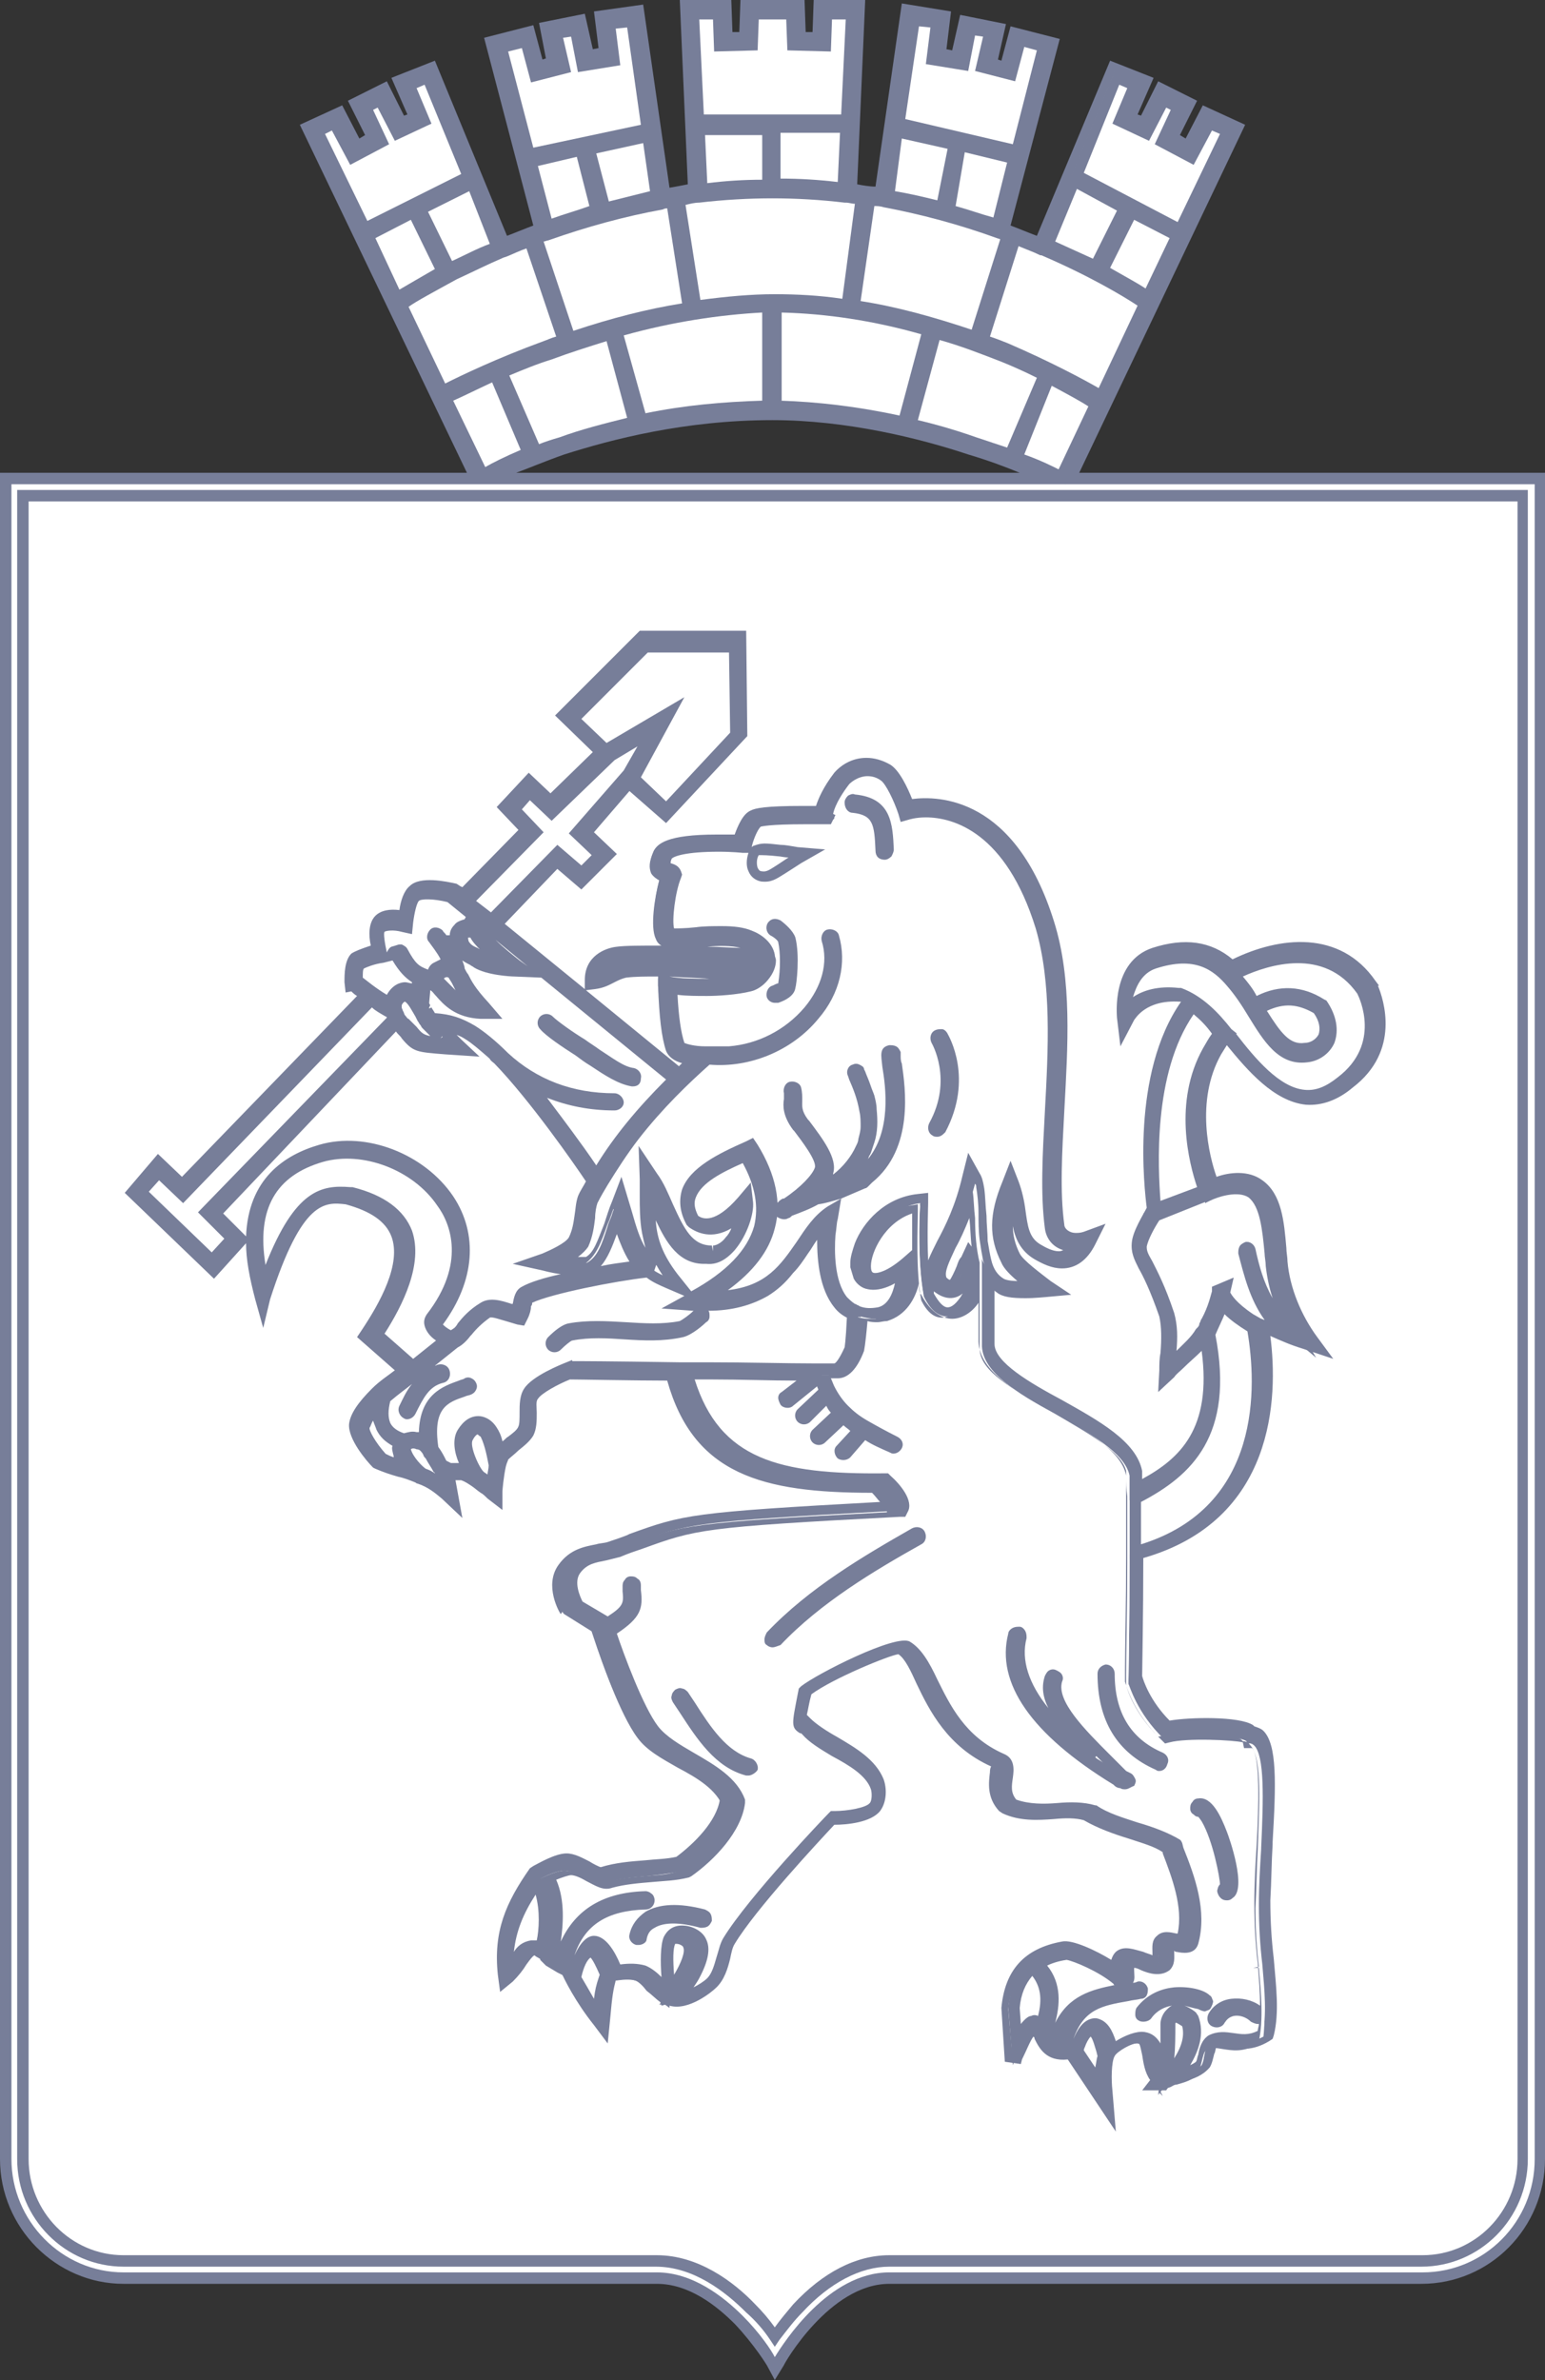 <?xml version="1.0" encoding="UTF-8"?> <!-- Generator: Adobe Illustrator 24.1.1, SVG Export Plug-In . SVG Version: 6.00 Build 0) --> <svg xmlns="http://www.w3.org/2000/svg" xmlns:xlink="http://www.w3.org/1999/xlink" id="Layer_1" x="0px" y="0px" viewBox="0 0 135 207.9" style="enable-background:new 0 0 135 207.9;" xml:space="preserve"><rect x="0" y="0" width="135" height="207.9" fill="#333333" stroke="none"/> <style type="text/css"> .st0{fill:#FFFFFF;} .st1{fill:#777E99;} </style> <g> <g> <path class="st0" d="M93.5,41.8l14.7-30.7l-2.8-1.3l-1.5,2.9l-1.4-0.7l1.4-3l-2.5-1.2l-1.5,3l-1.1-0.5l1.4-3.1l-2.9-1.1L91,21.1 c-1-0.4-2.1-0.9-3.2-1.2l4.3-16.3l-3.4-0.8l-0.8,3l-1.3-0.3l0.7-3.1l-3-0.6l-0.7,3.1l-1.4-0.2l0.4-3.3L79.2,1L77,17 c-0.9-0.2-1.7-0.3-2.6-0.4l0.7-16.1h-3.5l-0.1,2.8l-1.6,0l-0.1-2.8h-4.6l-0.1,2.8l-1.6,0l-0.1-2.8h-3.5l0.7,16.1 c-0.8,0.1-1.7,0.3-2.6,0.4L55.8,1l-3.3,0.4l0.4,3.3l-1.4,0.2l-0.7-3.1l-3.1,0.6l0.7,3.1l-1.3,0.3l-0.8-3l-3.4,0.8L47.2,20 c-1.1,0.4-2.1,0.8-3.2,1.3L37.8,5.9l-2.9,1.1l1.4,3.1l-1.1,0.5l-1.5-3L31.2,9l1.4,3l-1.4,0.7l-1.5-2.9l-2.8,1.3l14.7,30.7H0.5 v146.8c0,5.7,4.6,10.4,10.3,10.4h46.6c3,0,5.5,2,7.2,3.7c1.8,1.8,2.9,3.7,2.9,3.7l0.3,0.5l0.3-0.5c0-0.1,4.1-7.4,9.7-7.4h46.6 c5.7,0,10.3-4.7,10.3-10.4V41.8H93.5z M43,41.8c1.1-0.6,3.2-1.6,6.2-2.6c4.1-1.4,10.5-3.1,18.3-3.1c6.5,0,13,1.7,17.4,3.1 c3,1,5.5,2,6.8,2.6L43,41.8L43,41.8z"></path> <path class="st1" d="M67.7,207.9l-0.7-1.3c0,0-1.1-1.8-2.8-3.6c-1.6-1.6-4-3.5-6.8-3.5H10.8c-5.9,0-10.8-4.9-10.8-10.9V41.3h40.8 L26.2,10.9l3.7-1.7l1.5,2.9l0.5-0.3l-1.5-3l3.4-1.7l1.5,3l0.3-0.1l-1.4-3.2l3.8-1.5l6.3,15.3c0.8-0.3,1.5-0.6,2.3-0.9L42.3,3.3 l4.3-1.1l0.8,3l0.3-0.1L47.1,2l4-0.8l0.7,3.1l0.5-0.1L51.9,1l4.3-0.6l2.3,16c0.6-0.1,1.1-0.2,1.6-0.3L59.4,0h4.5L64,2.8l0.6,0 L64.7,0h5.6l0.1,2.8l0.6,0L71.1,0h4.5l-0.7,16.1c0.5,0.1,1.1,0.2,1.6,0.2l2.3-16L83.1,1l-0.4,3.3l0.5,0.1l0.7-3.1l4,0.8l-0.7,3.1 l0.3,0.1l0.8-3l4.3,1.1l-4.3,16.3c0.8,0.3,1.5,0.6,2.3,0.9L97,5.3l3.8,1.5L99.4,10l0.3,0.1l1.5-3l3.4,1.7l-1.5,3l0.5,0.3l1.5-2.9 l3.7,1.7L94.3,41.3H135v147.3c0,6-4.8,10.9-10.8,10.9H77.7c-5.2,0-9.2,7-9.2,7.1L67.7,207.9z M1,42.3v146.3c0,5.4,4.4,9.9,9.8,9.9 h46.6c3.1,0,5.8,2.1,7.5,3.8c1.5,1.5,2.5,3,2.8,3.6c0.8-1.3,4.7-7.4,10-7.4h46.6c5.4,0,9.8-4.4,9.8-9.9V42.3H92.7l0,0H42.4l0,0H1z M67.5,35.7c6.6,0,13.2,1.7,17.5,3.1c3,1,5.4,2,6.8,2.6l1,0.4l14.6-30.5l-1.9-0.9l-1.6,2.9l-2.3-1.2l1.4-3l-1.6-0.8l-1.5,2.9l-2-1 l1.4-3.1l-1.9-0.8l-6.3,15.2l-0.5-0.2c-1-0.4-2.1-0.9-3.1-1.2l-0.4-0.2L91.5,4l-2.4-0.6l-0.8,3L86,5.8l0.7-3.1l-2.1-0.4L84,5.5 l-2.4-0.4L82,1.8l-2.3-0.3l-2.3,16l-0.5-0.1c-0.9-0.1-1.7-0.3-2.6-0.4L73.9,17l0.7-16h-2.5L72,3.8l-2.5-0.1L69.3,1h-3.7l-0.1,2.7 l-2.5,0.1L63,1h-2.5l0.7,16l-0.5,0.1c-0.8,0.1-1.7,0.2-2.6,0.4l-0.5,0.1l-2.3-16L53,1.8l0.4,3.3L51,5.5l-0.7-3.1l-2.1,0.4L49,5.8 l-2.2,0.5l-0.8-3L43.6,4l4.3,16.3l-0.4,0.2c-1.1,0.4-2.1,0.8-3.2,1.3l-0.5,0.2L37.5,6.6l-1.9,0.8l1.4,3.1l-2,1l-1.5-2.9l-1.6,0.8 l1.4,3L31,13.4l-1.6-2.9l-1.9,0.9l14.5,30.4l0.7-0.4c1-0.5,3.2-1.6,6.2-2.6C53.1,37.3,59.7,35.7,67.5,35.7z M67.5,36.7 c-7.7,0-14.1,1.7-18.2,3c-1.7,0.6-3.1,1.2-4.2,1.6l44,0c-1.2-0.5-2.8-1.1-4.5-1.6C80.4,38.3,74,36.7,67.5,36.7z"></path> </g> <g> <g> <path class="st0" d="M115.2,88.1c0.6,0.9,0.8,1.8,0.5,2.5c-0.3,0.6-0.8,1-1.6,1c-1.8,0.2-2.8-1.5-4.1-3.5c0,0,0,0,0,0 C111.8,87.1,113.5,87.1,115.2,88.1z"></path> <path class="st1" d="M113.8,92.2c-1.9,0-3-1.8-4.1-3.7l-0.3-0.4l0.4-0.3c1.9-1.1,3.8-1.1,5.7,0l0.1,0.1c0.7,1,0.9,2.1,0.5,3 c-0.3,0.8-1,1.2-2,1.3C114,92.2,113.9,92.2,113.8,92.2z M110.7,88.3c1.2,1.9,2,3,3.3,2.8c0.4,0,0.9-0.2,1.2-0.7 c0.2-0.5,0.1-1.2-0.4-1.9C113.4,87.7,112.2,87.6,110.7,88.3z"></path> </g> <g> <path class="st0" d="M133,43.3v145.3c0,4.9-3.9,8.9-8.8,8.9H77.7c-2.7,0-5.5,1.4-8,4.1c-0.8,0.9-1.5,1.8-2,2.5 c-0.5-0.7-1.2-1.6-2.1-2.5c-1.8-1.9-4.8-4.1-8.2-4.1H10.8c-4.8,0-8.8-4-8.8-8.9V43.3H133z M117.7,94.9c4.2-3.2,2.4-7.6,2-8.5 c0-0.1-0.1-0.2-0.1-0.2l0,0c-3-4.3-8.2-3.6-12.2-1.6c-1.5-1.4-3.6-2.2-6.7-1.2c-3.3,1.1-2.8,5.5-2.8,5.5l0.1,0.9l0.4-0.8 c0-0.1,1.1-2.1,4.5-1.9c0.2,0.1,0.5,0.2,0.7,0.3c-4.6,6.1-3.5,16.7-3.2,18.3l0,0c0,0.1-1.2,1.8-1.3,2.9c-0.1,0.7,0.1,1.2,0.6,2 c0.4,0.8,1.1,2,1.8,4.3c0.3,1,0.2,2.1,0.2,3.4c0,0.5-0.1,1-0.1,1.5l0,0.7l0.5-0.5c0.3-0.2,0.5-0.5,0.8-0.8 c0.8-0.7,1.6-1.5,2.3-2.3c1.5,8.2-2.1,11.1-6,13.1c0-0.5,0-1,0-1.4c-0.5-2.3-3.7-4.1-6.8-5.8c-3-1.7-6.1-3.4-6.1-5.3l0-6 c0.3,0.4,0.6,0.8,1,1c0.4,0.3,1.2,0.4,2.3,0.4c0.9,0,1.8-0.1,1.8-0.1l0.8-0.1l-0.7-0.4c-0.7-0.5-2.5-1.8-2.9-2.6 c-0.9-1.7-0.9-3.2-0.1-5.4c0.1,0.5,0.2,1,0.3,1.5c0.2,1.5,0.4,3,1.9,3.8c0.7,0.4,1.4,0.7,2.1,0.7c1,0,1.8-0.6,2.4-1.8l0.3-0.7 l-0.7,0.2c-0.3,0.1-0.6,0.1-0.8,0.1c-0.9,0-1.4-0.6-1.5-1.1c-0.4-2.9-0.2-6.4,0-10c0.3-5.6,0.6-11.4-0.9-16.4 c-2.8-9.1-7.9-10.4-10.7-10.4c-0.7,0-1.2,0.1-1.5,0.1c-0.3-0.7-1-2.6-1.8-3.2c-0.6-0.4-1.2-0.6-1.8-0.6c-0.9,0-1.9,0.4-2.4,1.2 c-1.1,1.5-1.5,2.5-1.6,3.1c0,0,0,0,0,0l-1.5,0c-2.6,0-4,0.1-4.4,0.3c-0.7,0.3-1.1,1.6-1.3,2.1c-0.4,0-1.1-0.1-1.9-0.1 c-4.6,0-5,0.9-5.1,1.2c-0.3,0.7-0.3,1.2-0.2,1.5c0.2,0.3,0.4,0.4,0.7,0.4c0.1,0,0.1,0,0.2,0.1c-0.6,1.5-0.9,4.3-0.5,5.2 c0.2,0.5,0.9,0.6,1.4,0.6c0.4,0,1,0,1.5-0.1c0.7-0.1,1.4-0.1,2.2-0.1c0.9,0,1.7,0.1,2.3,0.3c0.5,0.2,1,0.6,1.2,1 c-2.3-0.3-10.5-0.5-12.5-0.3c-0.8,0.1-2.4,0.7-2.4,2.4l0,0.3l0.3,0c0.7-0.1,1.1-0.3,1.5-0.5c0.3-0.2,0.6-0.4,1.1-0.4 c2.9-0.4,8.3,0.2,10.6,0.4c0.2,0,0.4,0,0.6,0.1c-0.2,0.2-0.4,0.3-0.6,0.3c-0.8,0.2-2,0.3-3.5,0.3c-1.3,0-2.6-0.1-3.4-0.2 l-0.4-0.1l0,0.4c0.1,2.6,0.3,4.4,0.7,5.5c0.2,0.6,1.3,0.9,2.1,0.9c-0.4,0.4-0.9,0.8-1.4,1.3l-16-13.1l5.3-5.5l2.1,1.8l2.4-2.4 l-2-1.9l3.8-4.3l3.2,3.1l6.7-7.1l-0.1-8.5l-8.6,0l-6.9,6.9l3.3,3.2l-4.4,4.2l-1.9-1.8L44,70.6l1.9,2l-5.5,5.7l-0.5-0.4l-0.1-0.1 c-0.3-0.1-2.8-0.7-3.6,0.1c-0.5,0.5-0.7,1.7-0.8,2.3c-0.6-0.1-1.6-0.2-2.2,0.3c-0.6,0.6-0.3,1.9-0.1,2.6c-0.6,0.1-1.6,0.4-2,0.7 c-0.5,0.4-0.4,1.7-0.4,2l0,0.3l0.2,0c0.2,0.2,0.6,0.5,1.1,0.9l-16,16.5l-2.1-2l-2.3,2.7l7.1,6.8l2.5-2.8l-2.3-2.3l15.9-16.4 c0.1,0.1,0.1,0.2,0.2,0.3c0.3,0.3,0.5,0.5,0.7,0.7c0.9,1,1,1,3.5,1.2l1.5,0.1L40,91.3c-0.6-0.6-1.1-1-1.4-1.2 c-0.2-0.2-0.4-0.4-0.5-0.5c1.1,0.1,1.8,0.3,2.8,0.9c0.6,0.4,1.4,1,2.2,1.7c0,0,0,0,0,0.1c0.1,0.1,0.3,0.2,0.4,0.4 c3.6,3.6,7.8,9.8,8.3,10.6c-0.3,0.5-0.5,1-0.8,1.5c-0.2,0.5-0.3,1.1-0.3,1.6c-0.1,0.7-0.2,1.4-0.5,2c-0.4,0.7-2,1.4-2.5,1.6 l-1,0.3l1,0.2c0.1,0,1.8,0.4,2.9,0.4c0.4,0,0.7-0.1,0.9-0.2c1.1-0.6,1.5-1.8,2.1-3.5c0.1-0.4,0.3-0.7,0.4-1.1 c0.5,1.8,0.9,3.2,2.1,4.3c-2.9,0.4-8.4,1.4-10.1,2.3c-0.4,0.2-0.5,0.7-0.5,1.1c0,0.2,0,0.4-0.1,0.6c-0.2-0.1-0.4-0.1-0.6-0.2 c-0.8-0.3-1.7-0.5-2.3-0.2c-0.9,0.6-1.4,1.2-1.9,1.7c-0.3,0.4-0.5,0.6-0.7,0.7l0,0l-0.1,0.1c-0.1,0-0.1,0-0.2,0 c-0.9-0.5-1.2-0.9-1.3-1.1c0-0.1,0-0.1,0-0.1c2.8-3.6,3.2-7.6,1-10.8c-2.4-3.5-7.3-5.4-11.2-4.3c-3.8,1.1-7.7,4.2-5.2,12.9 l0.3,0.9l0.3-0.9c3-9,5.2-8.8,7.2-8.6l0.1,0c2.3,0.6,3.8,1.7,4.3,3.1c1,2.6-1,6.2-2.7,8.6l-0.1,0.2l3.4,3c-0.5,0.3-1.6,1.1-2.5,2 c-0.9,0.9-1.8,1.9-1.9,2.8c-0.1,1.2,1.7,3.1,1.9,3.3l0.1,0.1c0.6,0.3,1.3,0.5,2,0.7c0.5,0.2,1.1,0.4,1.6,0.6c0,0,0,0,0,0 c0.1,0,0.1,0.1,0.2,0.1c0.8,0.3,1.5,0.8,2.2,1.4l0.7,0.6l-0.5-2.4h1.2c0.4,0.1,0.8,0.3,1.1,0.5c0.3,0.2,0.5,0.4,0.8,0.7 c0.2,0.2,0.4,0.4,0.6,0.5l0.5,0.4l0-0.6c0-0.2,0.1-1.4,0.3-2.3c0.1-0.3,0.2-0.6,0.3-0.8c0.2-0.3,0.6-0.6,1-0.9 c0.4-0.4,0.9-0.7,1.2-1.2c0.3-0.5,0.3-1.1,0.3-1.7c0-0.6,0-1.2,0.2-1.5c0.5-0.7,2.4-1.6,3.1-1.9c0.5,0,4.5,0,9,0.1 c2.2,8.3,8,9.9,17.7,9.8c0.6,0.6,1.2,1.4,1.2,1.7c-17.2,0.9-17.8,1.1-22.5,2.8c-0.6,0.2-1.2,0.4-1.9,0.7 c-0.3,0.1-0.7,0.2-1.1,0.2c-1,0.2-2.1,0.4-3,1.6c-1.1,1.6,0.1,3.7,0.2,3.8l2.4,1.5c0,0,0,0.1,0.1,0.2c0.4,1.3,2.3,6.9,4,9.1 c0.8,1.1,2.2,1.8,3.5,2.6c1.7,1,3.4,2,4,3.5c-0.3,2.1-2.4,4.2-4.1,5.5c-1,0.2-1.9,0.3-2.9,0.3c-1.2,0.1-2.5,0.2-3.8,0.6 c-0.3,0.1-0.9-0.2-1.4-0.5c-0.6-0.3-1.2-0.6-1.8-0.7c0,0,0,0,0,0c-0.9,0-2.5,0.9-2.6,1l-0.1,0.1c-2,2.9-3.1,5.3-2.7,9l0.1,0.5 l0.4-0.3c0.5-0.4,0.8-0.9,1.1-1.4c0.4-0.6,0.6-1,1.1-1.1c0.1,0,0.4,0.1,0.6,0.3c0.2,0.1,0.4,0.3,0.6,0.5l0.8,0.4l0.8,0.4 c0.2,0.5,1.3,2.6,2.9,4.7l0.5,0.6l0.1-0.7c0.2-2.5,0.3-2.8,0.5-3.8l0.1-0.2c0.1,0,0.3,0,0.4,0c0.7-0.1,1.3-0.1,1.8,0 c0.4,0.1,0.8,0.6,1.2,1c0.4,0.4,0.8,0.8,1.2,1.1l0,0l0,0c0.1,0.1,0.2,0.1,0.4,0.1c1.2,0.3,2.8-0.8,3.5-1.4 c0.7-0.6,0.9-1.5,1.1-2.4c0.1-0.5,0.3-1,0.5-1.4c2-3.2,8.2-9.8,9-10.6c0.6,0,3-0.1,3.8-1.1c0.5-0.6,0.5-1.6,0.3-2.3 c-0.6-1.5-2.3-2.5-3.9-3.5c-0.9-0.6-1.8-1.1-2.4-1.7c-0.2-0.2-0.3-0.2-0.4-0.3c0,0-0.1,0-0.1,0c-0.1-0.1,0.1-0.9,0.4-2.2l0-0.2 c1.9-1.4,7.6-3.8,8.2-3.7c0.8,0.4,1.3,1.5,1.9,2.8c1.1,2.3,2.6,5.4,6.4,7c0.2,0.1,0.2,0.3,0.1,1c-0.1,0.8-0.3,1.9,0.7,3l0.1,0.1 c1.4,0.6,2.9,0.5,4.3,0.5c1.1-0.1,2.1-0.1,2.9,0.2c1.1,0.7,2.5,1.1,3.8,1.6c1.3,0.4,2.5,0.8,3.3,1.3l0.1,0.2 c0.9,2.3,2,5.2,1.3,7.7c-0.1,0-0.4,0-0.6-0.1c-0.5-0.1-1-0.2-1.3,0.1c-0.3,0.3-0.3,0.7-0.3,1.1c0,0.2,0,0.6-0.1,0.7 c-0.3,0.2-0.8,0-1.4-0.2c-0.7-0.3-1.4-0.5-1.9-0.1c-0.3,0.2-0.3,0.7-0.2,1.2c-1.6-1.1-4.2-2.3-4.7-2.1l0,0 c-3.1,0.6-4.6,2.2-4.9,5.3l0.3,4.3l0.3,0l0.3,0c0.5-1.4,1.2-2.7,1.5-2.7c0.2,0.2,0.3,0.5,0.5,0.8c0.4,0.8,0.9,1.8,2.7,1.5l3.3,5 l-0.1-1.1c-0.1-0.7-0.1-2.6,0.2-3.3c0.3-0.6,1.9-1.4,2.5-1.4c0.5,0.1,0.6,0.5,0.8,1.4c0.1,0.7,0.3,1.5,0.9,2.3c0,0,0,0,0,0 l-0.3,0.4l0.8,0l0.1-0.1c0,0,0,0,0.1-0.1c0.5-0.3,1.1-0.5,1.6-0.6c0.8-0.2,1.5-0.4,2-1c0.2-0.3,0.3-0.6,0.4-1 c0.1-0.4,0.2-0.8,0.4-0.9c0.5-0.2,0.9-0.2,1.5-0.1c0.8,0.1,1.8,0.3,3.1-0.5l0.1-0.1l0-0.1c0.4-2,0.2-4.2,0-6.6 c-0.2-1.6-0.3-3.3-0.3-5.1c0-1.7,0.1-3.4,0.2-5.1c0.2-4.8,0.4-8.2-0.7-9.3c-0.2-0.2-0.4-0.3-0.7-0.3c0-0.1-0.1-0.1-0.2-0.1 c-1-0.6-5.7-0.6-7.2-0.3c-2.1-2-2.7-4.1-2.8-4.4c0-0.5,0.1-5.8,0.1-10.8c12.2-3.3,11.7-15.2,11-19.8c0.9,0.5,2.1,1,3.5,1.4 c0.1,0,0.3,0.1,0.4,0.1l0.8,0.3l-0.5-0.7c-1.4-2-2.4-4.5-2.6-6.8c0-0.4-0.1-0.8-0.1-1.2c-0.2-2.2-0.4-4.5-1.9-5.6 c-1.2-0.9-3.1-0.4-4,0c-0.5-1.2-2.4-6.9,0.3-11.6c0.3-0.5,0.6-1,0.9-1.4c1.9,2.4,4.2,5.3,7,5.5C115.2,96.4,116.5,96,117.7,94.9z"></path> <path class="st1" d="M67.7,205l-0.4-0.6c-0.6-0.9-1.3-1.7-2.1-2.4c-1.8-1.8-4.6-4-7.9-4H10.8c-5.1,0-9.3-4.2-9.3-9.4V42.8h132 v145.8c0,5.2-4.2,9.4-9.3,9.4H77.7c-2.5,0-5.2,1.4-7.6,4c-0.7,0.7-1.3,1.5-2,2.4L67.7,205z M2.5,43.8v144.8 c0,4.6,3.7,8.4,8.3,8.4h46.6c3.6,0,6.7,2.3,8.6,4.3c0.6,0.6,1.2,1.3,1.7,2c0.5-0.7,1.1-1.4,1.6-2c2.6-2.8,5.5-4.3,8.4-4.3h46.6 c4.6,0,8.3-3.8,8.3-8.4V43.8H2.5z M97.5,186.2l-4.2-6.3c-1.9,0.2-2.5-1-2.9-1.8c0-0.1,0-0.1-0.1-0.2c-0.3,0.4-0.6,1.2-1,2 l-0.1,0.4l-1.4-0.2l-0.3-4.7c0.3-3.3,2-5.2,5.3-5.8l0,0c0.9-0.2,3,0.8,4.3,1.6c0.1-0.3,0.2-0.5,0.4-0.7c0.7-0.6,1.6-0.2,2.4,0 c0.2,0.1,0.6,0.2,0.8,0.3c0-0.1,0-0.2,0-0.2c0-0.5-0.1-1.1,0.4-1.5c0.5-0.5,1.2-0.3,1.7-0.2c0.1,0,0.1,0,0.1,0 c0.5-2.3-0.5-4.9-1.3-7l0-0.1c-0.7-0.5-1.8-0.8-3-1.2c-1.3-0.4-2.7-0.9-3.9-1.6c-0.7-0.2-1.6-0.2-2.6-0.1c-1.4,0.1-3,0.2-4.5-0.5 l-0.3-0.2c-1.1-1.2-0.9-2.5-0.8-3.4c0-0.1,0-0.3,0.1-0.5c-3.8-1.7-5.4-4.9-6.5-7.2c-0.5-1.1-1-2.2-1.6-2.6 c-0.8,0.1-5.7,2.1-7.6,3.5c-0.2,0.7-0.3,1.4-0.4,1.8c0.1,0.1,0.2,0.2,0.3,0.3c0.5,0.5,1.4,1.1,2.3,1.6c1.7,1,3.4,2,4.1,3.7 c0.3,0.8,0.3,2-0.3,2.8c-0.8,1-2.9,1.2-4,1.2c-1.4,1.5-6.9,7.4-8.7,10.4c-0.2,0.3-0.3,0.8-0.4,1.3c-0.2,0.8-0.5,1.9-1.3,2.6 c-0.2,0.2-2.3,2-4,1.5c-0.1,0-0.2-0.1-0.3-0.1l-0.4,0.1l-0.1-0.3c-0.4-0.3-0.8-0.7-1.2-1c-0.3-0.4-0.7-0.8-1-0.9 c-0.4-0.1-0.9-0.1-1.6,0l-0.1,0c-0.2,0.8-0.3,1.2-0.5,3.5l-0.2,2l-1.2-1.6c-1.6-2-2.6-4-2.9-4.7l-1.5-0.8 c-0.2-0.2-0.3-0.3-0.5-0.4c-0.2-0.1-0.3-0.2-0.3-0.2c-0.2,0.1-0.4,0.4-0.7,0.8c-0.3,0.5-0.7,1-1.2,1.5l-1.1,0.9l-0.2-1.5 c-0.4-3.8,0.7-6.3,2.8-9.3l0.3-0.2c0.4-0.2,1.9-1.1,2.9-1.1c0.7,0,1.4,0.4,2,0.7c0.3,0.2,0.9,0.5,1,0.5c1.3-0.4,2.6-0.5,3.9-0.6 c0.9-0.1,1.8-0.1,2.7-0.3c1.6-1.2,3.5-3.1,3.8-5c-0.5-1.3-2.1-2.2-3.7-3.1c-1.4-0.8-2.8-1.6-3.6-2.7c-1.7-2.2-3.5-7.6-4-9.2 l-2.4-1.5L49,141c-0.1-0.1-1.5-2.5-0.2-4.3c1-1.4,2.3-1.6,3.3-1.8c0.3-0.1,0.7-0.1,1-0.2c0.6-0.2,1.2-0.4,1.7-0.6L55,134 c4.7-1.7,5.4-1.9,21.9-2.8c-0.2-0.2-0.4-0.5-0.7-0.8c-9.6,0-15.6-1.6-17.9-9.8c-2.6,0-7.7-0.1-8.5-0.1c-1,0.4-2.5,1.2-2.8,1.7 c-0.2,0.2-0.1,0.8-0.1,1.2c0,0.7,0,1.4-0.3,2c-0.3,0.5-0.8,0.9-1.3,1.3c-0.3,0.3-0.7,0.6-0.9,0.8c0,0.1-0.1,0.2-0.2,0.6 c-0.2,0.9-0.3,2.1-0.3,2.2l0,1.6l-1.3-1c-0.2-0.2-0.4-0.4-0.6-0.5c-0.3-0.2-0.5-0.4-0.8-0.6c-0.3-0.2-0.6-0.4-0.9-0.5h-0.5 l0.6,3.3l-1.8-1.7c-0.6-0.5-1.2-1-2.1-1.3c0,0-0.1,0-0.2-0.1c-0.5-0.2-1-0.4-1.5-0.5c-0.7-0.2-1.3-0.4-2-0.7l-0.2-0.1 c-0.6-0.6-2.2-2.5-2.1-3.8c0.1-0.9,0.8-1.9,2-3.1c0.7-0.7,1.5-1.2,2-1.6l-3.3-2.9l0.4-0.6c1.6-2.4,3.5-5.8,2.6-8.2 c-0.5-1.3-1.8-2.2-4-2.8l0,0c-1.8-0.2-3.8-0.4-6.6,8.3L23,116l-0.7-2.5c-0.5-1.9-0.8-3.5-0.8-4.9l0,0l-2.8,3.1l-7.8-7.5l2.9-3.4 l2.1,2l15.3-15.8c-0.2-0.1-0.4-0.3-0.5-0.4l-0.5,0.1l-0.1-0.9c0-0.7,0-1.9,0.6-2.5c0.3-0.2,0.8-0.4,1.7-0.7 c-0.2-0.9-0.2-2,0.4-2.6c0.5-0.5,1.3-0.6,2.1-0.5c0.1-0.8,0.4-1.7,0.9-2.1c0.9-0.9,3.2-0.4,4.1-0.2l0.3,0.2l0.2,0.1l4.9-5l-1.9-2 l2.8-3l1.9,1.8l3.7-3.6l-3.3-3.2l7.4-7.4l9.3,0l0.1,9.2l-7.1,7.6L55,69.1l-3.1,3.6l2,1.9l-3.1,3.1l-2.1-1.8l-4.6,4.8l7,5.7l0-0.8 c0-2.1,1.8-2.8,2.8-2.9c0.7-0.1,2.2-0.1,3.9-0.1c-0.2-0.1-0.4-0.3-0.5-0.6c-0.5-1-0.1-3.6,0.3-5.1c-0.2-0.1-0.5-0.3-0.7-0.6 c-0.2-0.5-0.2-1,0.2-1.9c0.3-0.7,1.2-1.5,5.5-1.5c0.6,0,1.2,0,1.6,0c0.3-0.8,0.7-1.8,1.4-2.1c0.4-0.2,1.2-0.4,4.6-0.4l1.1,0 c0.2-0.6,0.6-1.6,1.6-2.9c0.7-0.8,1.7-1.3,2.8-1.3c0.7,0,1.4,0.2,2.1,0.6c0.8,0.5,1.5,2,1.9,3c2.3-0.3,9-0.2,12.4,10.7 c1.6,5.1,1.2,10.9,0.9,16.5c-0.2,3.7-0.4,7.1,0,10c0,0.3,0.4,0.7,1,0.7c0.2,0,0.4,0,0.7-0.1l1.9-0.7l-0.9,1.8 c-0.7,1.4-1.7,2.1-2.9,2.1c-0.9,0-1.7-0.4-2.4-0.8c-1.2-0.7-1.7-1.8-1.9-2.9c0,0.8,0.2,1.6,0.6,2.4c0.3,0.6,1.8,1.7,2.7,2.4 l1.8,1.2l-2.2,0.2c-0.1,0-0.9,0.1-1.8,0.1c-1.2,0-2-0.1-2.5-0.5c-0.1-0.1-0.2-0.1-0.2-0.2l0,4.7c0,1.6,3.1,3.4,5.9,4.9 c3.2,1.8,6.5,3.6,7,6.2c0,0.2,0,0.5,0,0.7c3.3-1.8,6.1-4.4,5.2-11.2c-0.5,0.5-1.1,1-1.6,1.5c-0.3,0.3-0.6,0.5-0.8,0.8l-1.4,1.3 l0.1-1.9c0-0.5,0-1,0.1-1.5c0.1-1.2,0.1-2.3-0.1-3.2c-0.8-2.3-1.4-3.5-1.8-4.2c-0.4-0.8-0.7-1.4-0.6-2.3c0.1-1,1-2.4,1.3-3 c-0.2-1.6-1.4-11.7,3-18c0,0-0.1,0-0.1,0c-3-0.2-3.9,1.5-4,1.6l-1.2,2.3l-0.3-2.5c0-0.2-0.5-4.9,3.1-6.1c2.8-0.9,5.1-0.6,7,1 c4.1-2,9.4-2.6,12.5,1.9l0.3,0.4l-0.1,0c0.5,1.2,2,5.7-2.2,8.9c-1.3,1.1-2.7,1.6-4.1,1.5c-2.8-0.3-5.1-3-6.9-5.2 c-0.2,0.3-0.3,0.5-0.5,0.8c-2.3,4.1-1,9-0.4,10.7c1.1-0.4,2.8-0.6,4,0.3c1.7,1.2,1.9,3.6,2.1,5.9c0,0.4,0.1,0.8,0.1,1.2 c0.2,2.3,1.2,4.7,2.6,6.6l1.4,1.9l-2.7-0.9c-1-0.3-1.9-0.7-2.8-1.1c0.7,5.4,0.4,16.1-11.1,19.4c0,4.9-0.1,9.7-0.1,10.3 c0.1,0.4,0.7,2.2,2.4,3.9c1.7-0.3,6.1-0.4,7.3,0.4c0,0,0.1,0.1,0.1,0.1c0.3,0.1,0.6,0.2,0.8,0.4c1.2,1.2,1.1,4.6,0.8,9.7l0,0.2 c-0.1,1.6-0.1,3.2-0.2,4.9c0,1.8,0.1,3.4,0.3,5.1c0.2,2.4,0.5,4.7,0,6.7l-0.1,0.3l-0.3,0.2c-1.5,0.9-2.6,0.7-3.5,0.5 c-0.5-0.1-0.8-0.1-1.1,0c-0.1,0.1-0.1,0.5-0.2,0.6c-0.1,0.4-0.2,0.9-0.4,1.2c-0.6,0.7-1.4,1-2.2,1.2c-0.5,0.1-1,0.3-1.4,0.5 l-0.2,0.3l-2.1,0l0.7-0.9c-0.5-0.7-0.6-1.6-0.7-2.2c-0.2-0.9-0.2-1-0.4-1c-0.4-0.1-1.8,0.7-2,1.1c-0.3,0.5-0.3,2.1-0.2,3 L97.5,186.2z M93.7,178.8l2.5,3.7c0-0.8,0-2.1,0.3-2.8c0.4-0.7,2.2-1.7,3-1.6c0.9,0.1,1.1,1,1.2,1.8c0.1,0.7,0.3,1.4,0.8,2 l0.1,0.1c0.5-0.3,1-0.4,1.6-0.6c0.7-0.2,1.4-0.4,1.7-0.9c0.1-0.2,0.2-0.5,0.3-0.8c0.1-0.5,0.2-1.1,0.6-1.3 c0.6-0.3,1.2-0.2,1.8-0.1c0.7,0.1,1.6,0.3,2.7-0.4c0.4-1.9,0.2-4,0-6.3c-0.2-1.7-0.3-3.4-0.3-5.2c0-1.7,0.1-3.3,0.2-4.9l0-0.1 c0.2-4.3,0.3-8-0.6-8.9c-0.1-0.1-0.2-0.2-0.4-0.2l-0.2,0l-0.1-0.2c-0.9-0.6-5.3-0.6-6.9-0.2l-0.3,0.1l-0.2-0.2 c-2.1-2.1-2.8-4.2-2.9-4.6l0-0.1l0-0.1c0,0,0.1-5.5,0.1-10.8l0-0.4l0.4-0.1c11.8-3.2,11.3-14.5,10.6-19.3l-0.2-1l0.9,0.4 c0.9,0.5,2.1,0.9,3.3,1.4c-1.3-2-2.1-4.3-2.4-6.6c0-0.4-0.1-0.8-0.1-1.2c-0.2-2.1-0.4-4.3-1.7-5.2c-1.1-0.8-2.8-0.2-3.5,0 l-0.5,0.2l-0.2-0.5c-0.4-1.2-2.5-7.1,0.3-12c0.3-0.5,0.6-1,0.9-1.4L107,90l0.4,0.5c1.7,2.2,4.1,5.1,6.6,5.4 c1.1,0.1,2.3-0.3,3.3-1.3l0,0c3.9-3,2.2-7.1,1.9-7.9c0-0.1-0.1-0.1-0.1-0.2l-0.3-0.4c-3.5-4.5-9.4-1.9-11.2-1l-0.3,0.2l-0.3-0.2 c-1.7-1.6-3.7-1.9-6.2-1.1c-2.2,0.7-2.5,3.3-2.5,4.4c0.6-0.7,2-1.8,4.6-1.6l0.1,0c0.3,0.1,0.5,0.2,0.8,0.4l0.5,0.3l-0.3,0.5 c-4.8,6.4-3.2,17.5-3.1,17.9l0.2,1l-0.5-0.3c-0.4,0.7-0.9,1.7-1,2.3c-0.1,0.6,0.1,0.9,0.5,1.7c0.4,0.8,1.1,2,1.9,4.4 c0.4,1.1,0.3,2.2,0.2,3.5c0,0.3,0,0.7-0.1,1c0.1-0.1,0.3-0.3,0.4-0.4c0.8-0.7,1.6-1.5,2.2-2.3l0.7-0.9l0.2,1.1 c1.6,8.8-2.4,11.6-6.3,13.7l-0.7,0.4l0-0.8c0-0.5,0-1,0-1.4c-0.4-2-3.5-3.7-6.5-5.4c-3.1-1.7-6.3-3.5-6.4-5.8l0-7.8l0.9,1.5 c0.2,0.4,0.5,0.6,0.8,0.9c0.2,0.1,0.8,0.3,2,0.3c0.4,0,0.9,0,1.2,0c-0.8-0.5-2.2-1.6-2.6-2.4c-0.9-1.8-1-3.5-0.2-5.8l0.6-1.6 l0.4,1.6c0.1,0.5,0.2,1.1,0.3,1.6c0.2,1.4,0.4,2.7,1.6,3.4c0.6,0.3,1.3,0.7,1.9,0.7c0.7,0,1.2-0.4,1.7-1.1 c-1.4,0.2-2.3-0.6-2.5-1.5c-0.4-2.9-0.2-6.4,0-10.1c0.3-5.6,0.6-11.3-0.9-16.2c-2.7-8.8-7.6-10.1-10.2-10.1 c-0.6,0-1.1,0.1-1.4,0.1l-0.4,0.1l-0.1-0.4c-0.5-1.5-1.2-2.6-1.6-2.9c-1.2-0.8-2.8-0.5-3.6,0.5c-1.3,1.6-1.5,2.6-1.5,2.8 l-0.1,0.4l-1.9,0c-3,0-3.9,0.1-4.2,0.3c-0.3,0.2-0.7,0.9-1,1.8L65,74l-0.4,0c-0.4,0-1.1-0.1-1.9-0.1c-2.7,0-4.4,0.3-4.6,0.9 c-0.3,0.7-0.2,1-0.2,1.1c0,0.1,0.1,0.1,0.3,0.2c0.1,0,0.2,0.1,0.3,0.1l0.4,0.2l-0.2,0.4c-0.5,1.4-0.8,4.2-0.5,4.8 c0.1,0.3,1.2,0.3,2.4,0.2c0.7-0.1,1.5-0.1,2.2-0.1c1,0,1.8,0.1,2.4,0.3c0.6,0.2,1.2,0.7,1.5,1.3l0.4,0.9l-1-0.1 c-2.2-0.3-10.4-0.5-12.3-0.3c0,0-1.8,0.2-1.9,1.7c0.4-0.1,0.8-0.3,1.1-0.4c0.3-0.2,0.7-0.4,1.3-0.5c2.9-0.4,8.4,0.2,10.7,0.4 L67,85l-1,0.8c-0.3,0.2-0.5,0.3-0.8,0.4c-0.8,0.2-2.1,0.3-3.6,0.3c-1.2,0-2.4-0.1-3.2-0.2c0.1,2.4,0.3,4.1,0.6,5.1 c0.1,0.2,0.6,0.5,1.7,0.6l1.1,0.1l-0.8,0.8c-0.4,0.4-0.9,0.8-1.4,1.3l-0.3,0.3L42.6,80.8l6-6.2l2.1,1.8l1.7-1.7l-2-1.9l4.5-5.1 l3.2,3.1l6.2-6.6l-0.1-7.8l-7.9,0L50,62.7l3.3,3.2l-5.2,4.9L46.2,69l-1.5,1.6l1.9,2L40.4,79l-0.9-0.7c-1.3-0.3-2.7-0.4-3.1,0 c-0.3,0.3-0.5,1-0.6,2l-0.1,0.5l-0.5-0.1c-0.8-0.1-1.5-0.1-1.7,0.2c-0.3,0.3-0.3,1.1,0,2.1l0.1,0.5l-0.5,0.1 c-1.1,0.3-1.6,0.5-1.7,0.6c-0.2,0.1-0.3,0.7-0.2,1.5l0,0c0.2,0.2,0.6,0.5,1.1,0.9l0.5,0.3l-16.8,17.3l-2.1-2l-1.6,1.9l6.4,6.2 l1.8-2l-2.3-2.3l16.7-17.2l0.3,0.5c0.1,0.1,0.1,0.1,0.2,0.2c0.3,0.3,0.5,0.5,0.7,0.7c0.8,0.9,0.8,0.9,3.2,1l0.1,0 c-0.4-0.3-0.7-0.6-0.9-0.8c-0.3-0.2-0.4-0.4-0.6-0.5l-1-1l1.4,0.1c1.1,0.1,1.9,0.4,3,1c0.7,0.4,1.4,1,2.3,1.8l0.1,0.1 c0.1,0.1,0.2,0.2,0.3,0.3c3.7,3.7,7.9,10,8.3,10.7l0.2,0.3l-0.1,0.3c-0.3,0.5-0.5,1-0.8,1.5c-0.1,0.4-0.2,0.9-0.3,1.4 c-0.1,0.7-0.2,1.5-0.6,2.2c-0.4,0.7-1.5,1.3-2.2,1.6c0.6,0.1,1.4,0.2,2.1,0.2c0.4,0,0.6-0.1,0.7-0.1c0.9-0.5,1.3-1.6,1.8-3.2 c0.1-0.4,0.3-0.7,0.4-1.1l0.5-1.4l0.4,1.5c0.5,1.7,0.9,3.1,1.9,4.1l0.7,0.7l-1,0.1c-3.1,0.4-8.3,1.4-10,2.3 c-0.2,0.1-0.2,0.3-0.3,0.7c0,0.2-0.1,0.4-0.1,0.6l-0.1,0.5l-0.5-0.1c-0.2-0.1-0.4-0.1-0.6-0.2c-0.8-0.3-1.5-0.5-2-0.3 c-0.8,0.5-1.3,1.1-1.7,1.6c-0.3,0.4-0.6,0.7-0.8,0.8l-0.4,0.2l-0.1-0.1c0,0-0.1,0-0.1,0l-0.1,0l-0.1-0.1 c-0.5-0.3-1.4-0.8-1.5-1.4c0-0.2,0-0.4,0.1-0.5c2.7-3.5,3-7.2,0.9-10.2c-2.3-3.3-6.9-5.1-10.6-4.1c-5,1.4-6.7,5.3-5,11.7 c2.8-8.1,4.9-8.6,7.5-8.3l0.1,0c2.6,0.7,4.2,1.9,4.8,3.5c1,2.8-1,6.4-2.6,8.9l3.6,3.2l-0.5,0.4c-0.5,0.4-1.5,1.1-2.4,1.9 c-1.3,1.2-1.7,2-1.7,2.5c-0.1,0.6,0.8,2,1.7,2.9l0,0c0.5,0.2,1.2,0.4,1.8,0.7c0.5,0.2,1,0.3,1.5,0.5H37l0.1,0.1 c0.8,0.3,1.4,0.7,1.9,1.1l-0.3-1.5l1.9,0c0.4,0.1,0.8,0.3,1.3,0.6c0.3,0.2,0.6,0.5,0.8,0.7c0.1,0.1,0.2,0.2,0.3,0.2 c0-0.5,0.1-1.3,0.3-2c0.1-0.4,0.2-0.7,0.3-0.9c0.2-0.4,0.7-0.7,1.1-1.1c0.4-0.3,0.8-0.7,1-1c0.2-0.4,0.2-0.9,0.2-1.5 c0-0.7,0-1.3,0.3-1.8c0.7-1,3.3-2,3.4-2.1l0.1,0c0.4,0,2.9,0,9,0.1l0.4,0l0.1,0.4c2.1,8,7.7,9.5,17.3,9.4l0.2,0l0.1,0.1 c0.1,0.1,1.3,1.3,1.4,2.1l0.1,0.5l-0.5,0c-17.1,0.9-17.7,1.1-22.4,2.8l-0.2,0.1c-0.5,0.2-1.1,0.4-1.7,0.6 c-0.4,0.1-0.8,0.2-1.1,0.3c-0.9,0.2-1.9,0.3-2.7,1.4c-0.8,1.1-0.1,2.7,0.2,3.2l2.5,1.5l0.1,0.3c0.4,1.2,2.3,6.9,3.9,9 c0.7,1,2,1.7,3.3,2.5c1.8,1,3.6,2.1,4.2,3.7l0,0.1l0,0.1c-0.3,2.2-2.5,4.5-4.4,5.8l-0.2,0.1c-1,0.2-2,0.3-2.9,0.4 c-1.2,0.1-2.4,0.2-3.7,0.6c-0.5,0.2-1.1-0.2-1.8-0.5c-0.6-0.3-1.1-0.6-1.6-0.6c0,0,0,0,0,0c-0.5,0-1.6,0.4-2.4,0.9l0,0 c-1.9,2.7-2.9,4.9-2.6,8.1c0.3-0.3,0.5-0.6,0.7-1c0.4-0.6,0.8-1.2,1.4-1.3c0.2,0,0.5,0,1,0.4c0.2,0.1,0.4,0.3,0.6,0.5l1.6,0.9 l0.1,0.1c0.2,0.4,1.1,2.2,2.6,4.2c0.2-2.1,0.3-2.4,0.5-3.3l0.1-0.6l0.7-0.1c0.8-0.1,1.5-0.1,2.1,0.1c0.5,0.2,1,0.7,1.4,1.1 c0.4,0.4,0.7,0.8,1.1,1l0,0c0.1,0,0.2,0.1,0.3,0.1c0.9,0.2,2.3-0.7,3.1-1.3c0.6-0.5,0.8-1.3,1-2.1c0.1-0.5,0.3-1.1,0.6-1.5 c2-3.2,7.9-9.5,9-10.7l0.1-0.2l0.2,0c1.4,0,3-0.3,3.4-0.9c0.3-0.4,0.4-1.3,0.2-1.8c-0.5-1.4-2.1-2.3-3.7-3.2 c-1-0.6-1.9-1.1-2.5-1.8c-0.1-0.1-0.2-0.2-0.3-0.2h-0.2l-0.1-0.3c-0.1-0.3,0-0.5,0.4-2.5l0.1-0.3l0.1-0.1c1.9-1.4,7.7-4,8.6-3.8 l0.1,0.1c0.9,0.5,1.5,1.7,2.1,3c1.1,2.2,2.5,5.2,6.1,6.8c0.6,0.3,0.5,0.9,0.4,1.5c-0.1,0.8-0.2,1.7,0.5,2.5l0,0 c1.3,0.5,2.7,0.5,4,0.4c1.1-0.1,2.2-0.1,3.1,0.2l0.1,0c1.1,0.7,2.4,1.1,3.7,1.5c1.3,0.4,2.5,0.8,3.4,1.4l0.1,0.1l0.1,0.4 c0.9,2.4,2.1,5.3,1.3,8l-0.1,0.2l-0.2,0.1c-0.2,0.1-0.5,0.1-1,0c-0.3-0.1-0.7-0.2-0.9,0c-0.1,0.1-0.1,0.4-0.1,0.7 c0,0.4,0.1,0.8-0.2,1.1c-0.5,0.4-1.2,0.1-1.9-0.1c-0.7-0.3-1.1-0.4-1.4-0.2c0,0-0.1,0.2,0,0.8l0.1,1.1l-0.9-0.7 c-1.5-1.1-3.7-2-4.2-2l-0.1,0c-2.9,0.5-4.2,2-4.5,4.8l0.3,3.4c0.4-0.9,1-2.1,1.5-2.2l0.3,0l0.2,0.2c0.2,0.3,0.4,0.6,0.5,0.9 c0.4,0.8,0.7,1.4,2.1,1.2L93.7,178.8z M106.2,179.3C106.2,179.3,106.2,179.3,106.2,179.3C106.2,179.3,106.2,179.3,106.2,179.3z M38.7,115.7c0.1,0.1,0.3,0.3,0.7,0.5l0.3-0.2c0.1-0.1,0.2-0.2,0.3-0.4c0.4-0.5,1-1.2,2-1.8c0.8-0.5,1.8-0.2,2.7,0.1 c0,0,0.1,0,0.1,0c0.1-0.5,0.2-1.2,0.8-1.5c0.7-0.4,2-0.8,3.4-1.1c-0.8-0.1-1.5-0.3-1.5-0.3l-2.7-0.6l2.6-0.9 c0.7-0.3,2-0.9,2.3-1.4c0.3-0.6,0.4-1.2,0.5-1.9c0.1-0.6,0.1-1.1,0.3-1.7c0.2-0.5,0.5-0.9,0.7-1.3c-1-1.5-4.9-7.1-8-10.3 c-0.1-0.1-0.3-0.2-0.4-0.4l-0.1-0.1c-0.8-0.7-1.5-1.3-2-1.6c-0.3-0.2-0.5-0.3-0.8-0.4c0.1,0.1,0.3,0.3,0.4,0.4l1.6,1.5l-3-0.2 c-2.5-0.2-2.8-0.2-3.8-1.4c-0.1-0.2-0.3-0.3-0.5-0.6L19.5,106l2,2c0.2-5,3.3-7.1,6.4-8c4.1-1.2,9.2,0.8,11.7,4.5 C41.8,107.8,41.5,111.9,38.7,115.7z M53.9,107.8c-0.4,1.1-0.8,2.1-1.4,2.8c0.9-0.2,1.8-0.3,2.5-0.4 C54.5,109.4,54.2,108.6,53.9,107.8z M51.2,86.5l8.2,6.7c0.1-0.1,0.2-0.2,0.3-0.3c-0.8-0.2-1.3-0.6-1.5-1.1 c-0.4-1.2-0.6-3-0.7-5.7l0-0.8c-1.1,0-2,0-2.8,0.1c-0.4,0.1-0.6,0.2-1,0.4c-0.4,0.2-0.9,0.5-1.7,0.6L51.2,86.5z M58.5,85.3 c0.9,0.2,2.3,0.2,3.5,0.2C60.9,85.4,59.7,85.4,58.5,85.3z M61.8,82.7c1.1,0,2.1,0.1,2.9,0.1C63.9,82.6,62.8,82.6,61.8,82.7z"></path> </g> </g> <g id="Корона"> <g id="XMLID_1_"> <g> <path class="st0" d="M83.4,12.6l-1.1,5.5c-1.6-0.4-3.1-0.8-4.6-1.1l0.8-5.6L83.4,12.6z"></path> <path class="st1" d="M82.7,18.8l-0.5-0.1c-1.5-0.4-3.1-0.8-4.6-1l-0.5-0.1l0.9-6.6l6,1.4L82.7,18.8z M78.2,16.7 c1.2,0.2,2.5,0.5,3.7,0.8l0.9-4.5l-4-0.9L78.2,16.7z"></path> </g> <g> <path class="st0" d="M88.7,13.9l-1.5,5.8c-1.4-0.5-2.8-0.9-4.2-1.3l1.1-5.5L88.7,13.9z"></path> <path class="st1" d="M87.5,20.3L87,20.1c-1.4-0.5-2.8-0.9-4.2-1.3l-0.4-0.1l1.3-6.5l5.7,1.3L87.5,20.3z M83.5,18 c1.1,0.3,2.2,0.7,3.3,1l1.2-4.8l-3.7-0.9L83.5,18z"></path> </g> <g> <polygon class="st0" points="91.3,4.1 88.9,13.2 78.5,10.8 79.8,1.7 81.8,2 81.4,5.2 84.1,5.7 84.8,2.6 86.5,2.9 85.8,6 88.3,6.6 89.2,3.6 "></polygon> <path class="st1" d="M89.2,13.8L78,11.2l1.4-10l3,0.4L82,4.8l1.8,0.3L84.4,2l2.7,0.5l-0.7,3.1L88,6l0.8-3l3,0.7L89.2,13.8z M79.1,10.4l9.4,2.2l2.1-8.2l-1.1-0.3l-0.8,3l-3.5-0.9l0.7-3l-0.7-0.1l-0.6,3.1l-3.7-0.6l0.4-3.2l-1-0.1L79.1,10.4z"></path> </g> <g> <polygon class="st0" points="107.3,11.4 103.1,20.1 94.1,15.3 97.6,6.8 99.2,7.4 97.9,10.5 100.2,11.6 101.7,8.7 102.9,9.3 101.5,12.3 104.1,13.6 105.6,10.7 "></polygon> <path class="st1" d="M103.4,20.8l-9.9-5.2l3.9-9.4l2.5,1l-1.4,3.1l1.4,0.7l1.5-3l2.2,1.1l-1.4,3l1.7,0.9l1.5-2.9l2.5,1.2 L103.4,20.8z M94.7,15.1l8.2,4.3l3.7-7.7l-0.7-0.3l-1.6,3l-3.4-1.8l1.4-3l-0.4-0.2l-1.5,2.9l-3.2-1.5l1.3-3.1l-0.7-0.3 L94.7,15.1z"></path> </g> <g> <path class="st0" d="M98.3,18.3l-2.6,5.1c-1.2-0.6-2.6-1.3-4.1-2l2.2-5.4L98.3,18.3z"></path> <path class="st1" d="M95.9,24l-0.4-0.2c-1.3-0.7-2.7-1.3-4.1-1.9l-0.5-0.2l2.6-6.4l5.4,2.8L95.9,24z M92.2,21.1 c1.1,0.5,2.2,1,3.3,1.5l2.1-4.2l-3.5-1.9L92.2,21.1z"></path> </g> <g> <path class="st0" d="M98.9,18.6l4,2.1l-2.5,5.3c-0.6-0.4-2-1.3-4-2.3L98.9,18.6z"></path> <path class="st1" d="M100.5,26.7l-0.5-0.3c-0.6-0.4-2-1.3-4-2.3l-0.4-0.2l3-5.9l4.9,2.6L100.5,26.7z M97,23.4 c1.4,0.8,2.5,1.4,3.1,1.8l2.1-4.4l-3.1-1.6L97,23.4z"></path> </g> <g> <path class="st0" d="M95.9,35.3l-3,6.3c-0.6-0.3-2-0.9-3.9-1.7l2.9-6.9C93.9,34.1,95.3,35,95.9,35.3z"></path> <path class="st1" d="M93.1,42.3l-0.4-0.2c-0.5-0.2-1.9-0.9-3.9-1.6l-0.5-0.2l3.3-7.9l0.5,0.2c2.1,1.1,3.6,1.9,4.1,2.3l0.4,0.2 L93.1,42.3z M89.5,39.7c1.4,0.5,2.4,1,3,1.3l2.6-5.5c-0.6-0.4-1.7-1-3.2-1.8L89.5,39.7z"></path> </g> <g> <path class="st0" d="M91.2,32.7l-2.9,7c-0.9-0.4-2-0.7-3.1-1.1c-1.6-0.5-3.5-1.1-5.5-1.6l2.1-8c2.2,0.7,4.2,1.4,5.9,2.1 C88.9,31.7,90.1,32.2,91.2,32.7z"></path> <path class="st1" d="M88.5,40.4l-0.5-0.2c-1-0.4-2.1-0.7-3.1-1.1c-1.8-0.6-3.7-1.1-5.5-1.6L79,37.4l2.4-9l0.5,0.1 c2,0.6,4,1.3,5.9,2.1c1.2,0.5,2.4,1,3.6,1.6l0.4,0.2L88.5,40.4z M80.2,36.7c1.7,0.4,3.4,0.9,5.1,1.5c0.9,0.3,1.8,0.6,2.7,0.9 l2.6-6.1c-1-0.5-2.1-1-3.1-1.4c-1.8-0.7-3.6-1.4-5.4-1.9L80.2,36.7z"></path> </g> <g> <path class="st0" d="M100,26.6l-3.9,8.1c-1-0.6-4-2.4-8.3-4.2c-0.6-0.3-1.3-0.5-2-0.8l2.7-8.8c0.8,0.3,1.6,0.6,2.4,1l0.1,0 C95.9,24,99.1,26,100,26.6z"></path> <path class="st1" d="M96.4,35.4l-0.5-0.3C95,34.6,92,32.8,87.7,31c-0.6-0.3-1.3-0.5-2-0.8L85.3,30l3-9.8l0.5,0.2 c0.8,0.3,1.6,0.6,2.4,1l0.1,0c4.8,2.1,8.1,4.1,9,4.7l0.4,0.2L96.4,35.4z M86.5,29.4c0.6,0.2,1.1,0.4,1.6,0.6 c3.7,1.6,6.5,3.1,7.9,3.9l3.4-7.2c-1.2-0.8-4.2-2.6-8.4-4.4l-0.1,0c-0.6-0.3-1.2-0.5-1.9-0.8L86.5,29.4z"></path> </g> <g> <path class="st0" d="M88,20.7l-2.7,8.8c-3-1.1-6.6-2.1-10.6-2.8l1.2-9.3c0.4,0.1,0.9,0.1,1.3,0.2l0.1,0l0,0 c3.3,0.6,6.7,1.5,9.9,2.7l0,0l0,0C87.5,20.5,87.8,20.6,88,20.7z"></path> <path class="st1" d="M85.6,30.1L85.1,30c-3.5-1.3-7.1-2.2-10.5-2.8l-0.5-0.1l1.4-10.2L76,17c0.4,0.1,0.9,0.1,1.3,0.2 c3.4,0.6,6.8,1.5,10.1,2.7l1.2,0.4L85.6,30.1z M75.2,26.3c3.2,0.5,6.4,1.4,9.7,2.5l2.5-7.9l-0.3-0.1c-3.3-1.2-6.7-2.1-9.9-2.7 c-0.3-0.1-0.6-0.1-0.8-0.1L75.2,26.3z"></path> </g> <g> <path class="st0" d="M81.1,28.8l-2.1,8.1c-3.4-0.8-7.3-1.4-11.2-1.4v-8.7C72.5,26.8,77.1,27.7,81.1,28.8z"></path> <path class="st1" d="M79.3,37.5l-0.5-0.1c-4-0.9-7.7-1.4-11.1-1.4l-0.5,0v-9.7l0.5,0c4.3,0,8.8,0.7,13.5,2l0.5,0.1L79.3,37.5z M68.2,35c3.2,0.1,6.7,0.5,10.4,1.3l1.9-7.1c-4.2-1.2-8.3-1.8-12.2-1.9V35z"></path> </g> <g> <path class="st0" d="M74,11.2l-0.2,5.3c-2-0.2-4-0.4-6-0.4v-4.9L74,11.2L74,11.2z"></path> <path class="st1" d="M74.2,17L73.7,17c-2-0.2-4-0.4-5.9-0.4l-0.5,0v-5.9h7.2L74.2,17z M68.2,15.6c1.7,0,3.3,0.1,5,0.3l0.2-4.3 h-5.2V15.6z"></path> </g> <g> <path class="st0" d="M67.1,11.2v4.9c-1.9,0-3.8,0.1-5.8,0.4l-0.2-5.3H67.1z"></path> <path class="st1" d="M60.8,17l-0.3-6.4h7v5.9l-0.5,0c-1.9,0-3.8,0.1-5.7,0.4L60.8,17z M61.6,11.7l0.2,4.3 c1.6-0.2,3.2-0.3,4.8-0.3v-3.9H61.6z"></path> </g> <g> <polygon class="st0" points="74.4,1.2 74,10.5 61,10.5 60.6,1.2 62.8,1.2 62.9,4 65.8,3.9 65.8,1.2 69.2,1.2 69.3,3.9 72.1,4 72.2,1.2 "></polygon> <path class="st1" d="M74.5,11H60.6L60.1,0.7h3.2l0.1,2.8l1.9-0.1l0.1-2.7h4.3l0.1,2.7l1.9,0.1l0.1-2.8h3.2L74.5,11z M61.5,10h12 l0.4-8.3h-1.2l-0.1,2.8l-3.8-0.1l-0.1-2.7h-2.4l-0.1,2.7l-3.8,0.1l-0.1-2.8h-1.2L61.5,10z"></path> </g> <g> <polygon class="st0" points="55.2,1.7 56.6,11.2 46.2,13.4 43.8,4.1 45.8,3.6 46.7,6.6 49.2,6 48.5,2.9 50.3,2.6 50.9,5.7 53.6,5.2 53.2,2 "></polygon> <path class="st1" d="M45.9,14L43.1,3.7l3-0.7L47,6l1.6-0.4l-0.7-3.1L50.6,2l0.7,3.1l1.8-0.3l-0.4-3.3l3-0.4l1.5,10.4L45.9,14z M44.4,4.5l2.2,8.4l9.4-2l-1.2-8.5l-1,0.1l0.4,3.2l-3.7,0.6l-0.6-3.1l-0.7,0.1l0.7,3l-3.5,0.9l-0.8-3L44.4,4.5z"></path> </g> <g> <path class="st0" d="M50.9,13.1l1.3,5.2c-1.4,0.4-2.9,0.9-4.3,1.4l-1.5-5.6L50.9,13.1z"></path> <path class="st1" d="M47.5,20.4l-1.8-6.7l5.4-1.2l1.6,6.2l-0.5,0.1c-1.4,0.4-2.8,0.9-4.3,1.4L47.5,20.4z M47,14.5l1.2,4.6 c1.1-0.4,2.2-0.7,3.3-1.1l-1.1-4.3L47,14.5z"></path> </g> <g> <path class="st0" d="M56.7,11.9l0.7,5.2c-1.5,0.3-3,0.6-4.6,1.1L51.5,13L56.7,11.9z"></path> <path class="st1" d="M52.5,18.8l-1.6-6.2l6.2-1.3l0.9,6.2l-0.5,0.1c-1.5,0.3-3,0.6-4.5,1.1L52.5,18.8z M52.1,13.4l1.1,4.2 c1.2-0.3,2.4-0.6,3.6-0.9l-0.6-4.2L52.1,13.4z"></path> </g> <g> <path class="st0" d="M75.3,17.4L74,26.6c-2-0.3-4.2-0.5-6.3-0.5c-2.3,0-4.6,0.2-6.9,0.6l-1.5-9.3c0.6-0.1,1.1-0.2,1.7-0.2 c2.2-0.3,4.3-0.4,6.4-0.4c2.1,0,4.3,0.1,6.5,0.4l0.1,0C74.4,17.2,74.8,17.3,75.3,17.4z"></path> <path class="st1" d="M60.4,27.3L58.8,17l0.5-0.1c0.6-0.1,1.1-0.2,1.7-0.2c4.4-0.6,8.6-0.5,13,0l0.1,0c0.4,0.1,0.8,0.1,1.3,0.2 l0.5,0.1l-1.4,10.2l-0.5-0.1c-2.1-0.3-4.2-0.5-6.2-0.5c-2.1,0-4.4,0.2-6.8,0.6L60.4,27.3z M59.9,17.9l1.3,8.3 c2.3-0.3,4.4-0.5,6.5-0.5c1.9,0,3.9,0.1,5.9,0.4l1.1-8.3c-0.3,0-0.5-0.1-0.8-0.1l-0.1,0c-4.2-0.5-8.4-0.5-12.7,0 C60.7,17.7,60.3,17.8,59.9,17.9z"></path> </g> <g> <path class="st0" d="M58.7,17.5l1.5,9.3c-3.8,0.6-7.4,1.7-10.4,2.7l-2.9-8.7c0.3-0.1,0.6-0.2,0.9-0.3l0,0 c3.4-1.2,6.7-2.1,10-2.8v0l0,0C58.1,17.6,58.4,17.6,58.7,17.5z"></path> <path class="st1" d="M49.5,30.1l-3.3-9.6l0.5-0.2c0.3-0.1,0.6-0.2,0.9-0.3c3.4-1.2,6.8-2.2,10.1-2.8c0.3-0.1,0.6-0.1,0.9-0.2 l0.5-0.1l1.6,10.3l-0.5,0.1C57,27.9,53.5,28.8,50,30L49.5,30.1z M47.5,21.1l2.6,7.8c3.3-1.1,6.4-1.9,9.5-2.4l-1.3-8.3 c-0.1,0-0.2,0-0.4,0.1c-3.3,0.6-6.6,1.5-10,2.7C47.8,21,47.6,21.1,47.5,21.1z"></path> </g> <g> <path class="st0" d="M67.1,26.8v8.7c-4.1,0-7.9,0.5-11.1,1.2l-2.1-7.7C57.9,27.8,62.5,26.9,67.1,26.8z"></path> <path class="st1" d="M55.6,37.3l-2.4-8.7l0.5-0.1c4.8-1.3,9.3-2.1,13.3-2.1l0.5,0V36l-0.5,0c-3.6,0-7.3,0.4-11,1.2L55.6,37.3z M54.5,29.3l1.9,6.8c3.4-0.7,6.8-1,10.2-1.1v-7.7C62.9,27.5,58.8,28.1,54.5,29.3z"></path> </g> <g> <path class="st0" d="M43.2,32.8l2.9,6.9c-2,0.8-3.4,1.6-4,1.9l-3.2-6.7C39.5,34.5,41.1,33.7,43.2,32.8z"></path> <path class="st1" d="M41.9,42.2l-3.7-7.6l0.4-0.2c0.7-0.4,2.2-1.1,4.3-2l0.5-0.2l3.3,7.8l-0.5,0.2c-2,0.8-3.3,1.5-3.9,1.9 L41.9,42.2z M39.6,35l2.8,5.8c0.7-0.4,1.7-0.9,3.1-1.5l-2.5-5.9C41.5,34.1,40.3,34.7,39.6,35z"></path> </g> <g> <path class="st0" d="M53.2,29.1l2.1,7.7c-2.5,0.5-4.6,1.2-6.4,1.8c-0.8,0.3-1.5,0.5-2.2,0.8l-2.9-6.9c1.2-0.5,2.6-1.1,4.1-1.6 C49.4,30.3,51.3,29.7,53.2,29.1z"></path> <path class="st1" d="M46.5,40.1l-3.3-7.8l0.5-0.2c1.3-0.6,2.7-1.1,4.1-1.6c1.8-0.7,3.6-1.3,5.4-1.8l0.5-0.1l2.4,8.7l-0.5,0.1 c-2.1,0.5-4.3,1.1-6.3,1.8c-0.8,0.3-1.5,0.5-2.2,0.8L46.5,40.1z M44.5,32.8l2.6,6c0.5-0.2,1.1-0.4,1.8-0.6 c1.9-0.7,3.9-1.2,5.9-1.7l-1.8-6.7c-1.6,0.5-3.2,1-4.8,1.6C46.9,31.8,45.7,32.3,44.5,32.8z"></path> </g> <g> <polygon class="st0" points="37.4,6.8 41,15.4 31.9,20 27.8,11.4 29.4,10.7 31,13.6 33.5,12.3 32.1,9.3 33.4,8.7 34.9,11.6 37.2,10.5 35.8,7.4 "></polygon> <path class="st1" d="M31.6,20.7l-4.5-9.5l2.5-1.2l1.5,2.9l1.7-0.9l-1.4-3L33.6,8l1.5,3l1.4-0.7l-1.4-3.1l2.5-1l3.9,9.5 L31.6,20.7z M28.4,11.7l3.7,7.6l8.2-4.1l-3.2-7.8l-0.7,0.3l1.3,3.1l-3.2,1.5l-1.5-2.9l-0.4,0.2l1.4,3l-3.4,1.8l-1.6-3L28.4,11.7 z"></path> </g> <g> <path class="st0" d="M41.2,16l2.2,5.4c-1.6,0.7-2.9,1.3-4.1,2l-2.5-5.2L41.2,16z"></path> <path class="st1" d="M39.1,24.1l-3-6.1l5.4-2.7l2.6,6.4l-0.4,0.2c-1.4,0.6-2.8,1.3-4.1,1.9L39.1,24.1z M37.4,18.5l2.1,4.3 c1.1-0.5,2.2-1.1,3.3-1.5L41,16.7L37.4,18.5z"></path> </g> <g> <path class="st0" d="M36.2,18.6l2.5,5.2c-2,1-3.4,1.9-4,2.3l-2.6-5.4L36.2,18.6z"></path> <path class="st1" d="M34.5,26.7l-3-6.4l4.9-2.5l3,6.1l-0.4,0.2c-2,1-3.3,1.8-3.9,2.2L34.5,26.7z M32.8,20.8l2.1,4.5 c0.7-0.4,1.7-1,3.1-1.8l-2.1-4.3L32.8,20.8z"></path> </g> <g> <path class="st0" d="M46.2,21l2.9,8.7c-0.5,0.2-1,0.4-1.5,0.5c-4.6,1.7-8,3.4-9,4L35,26.6c0.6-0.4,2.2-1.4,4.6-2.6 c1.2-0.6,2.6-1.3,4.2-2c0.1,0,0.2-0.1,0.3-0.1C44.7,21.6,45.5,21.3,46.2,21z"></path> <path class="st1" d="M38.4,34.9l-4.1-8.5l0.4-0.2c0.6-0.4,2.2-1.4,4.6-2.6c1.4-0.7,2.8-1.4,4.2-2l0.3-0.1 c0.7-0.3,1.5-0.6,2.2-0.9l0.5-0.2l3.3,9.6l-0.5,0.2c-0.5,0.2-1,0.4-1.5,0.5c-4.6,1.7-8,3.4-8.9,3.9L38.4,34.9z M35.7,26.8 l3.2,6.7c1.4-0.7,4.5-2.2,8.6-3.7c0.3-0.1,0.7-0.3,1.1-0.4l-2.6-7.7c-0.6,0.2-1.2,0.5-1.7,0.7l-0.3,0.1 c-1.4,0.6-2.8,1.3-4.1,1.9C37.9,25.5,36.4,26.3,35.7,26.8z"></path> </g> </g> </g> <g id="Лев"> <g> <path class="st0" d="M119.1,86.5c0.1,0.2,2.4,4.8-1.8,7.9c-1.1,1-2.2,1.4-3.3,1.3c-2.5-0.2-4.8-3.1-6.6-5.4c0,0,0,0,0,0l-0.2-0.1 c0,0,0,0-0.1-0.1c-1.1-1.4-2.4-2.7-4.1-3.4l-0.1,0c-2.5-0.2-3.9,0.8-4.6,1.5c0-1.2,0.4-3.4,2.4-4.1c3.3-1.1,5.3-0.1,6.7,1.6 c0.7,0.8,1.3,1.8,1.9,2.8c1.3,2.1,2.5,4,4.6,3.8c1-0.1,1.7-0.6,2-1.4c0.4-0.9,0.2-2.1-0.6-3.1l-0.1-0.1c-1.9-1.2-3.8-1.2-5.8,0 c-0.5-0.9-1.1-1.8-1.9-2.6C111.6,83.2,116.4,82.6,119.1,86.5L119.1,86.5z"></path> <path class="st1" d="M114.4,96.2c-0.1,0-0.3,0-0.4,0c-2.7-0.3-5.1-3.2-7-5.6l-0.1-0.2c-1.1-1.4-2.3-2.7-3.9-3.3 c-2.2-0.2-3.5,0.6-4.1,1.3l-0.9,0.9l0-1.3c0-1.4,0.5-3.8,2.8-4.6c2.8-0.9,4.9-0.5,6.7,1.2l0.2-0.1c3.9-2,9-2.6,11.9,1.6l0,0.1 c0.9,1.7,1.7,5.8-1.9,8.6C116.6,95.8,115.5,96.2,114.4,96.2z M108,90.3c1.7,2.2,3.8,4.7,6,4.9c1,0.1,1.9-0.3,2.9-1.1 c3.8-2.9,1.9-6.9,1.7-7.3c-2.9-4.1-7.8-2.5-10-1.5c0.5,0.6,0.9,1.1,1.2,1.7c2-1,4-0.9,5.9,0.3l0.2,0.1c0.9,1.3,1.1,2.6,0.7,3.7 c-0.4,0.9-1.3,1.6-2.4,1.7c-2.5,0.3-3.8-1.9-5.1-4c-0.6-1-1.2-1.9-1.9-2.7c-1.2-1.4-2.8-2.6-6.2-1.5c-1.2,0.4-1.7,1.5-2,2.5 c0.9-0.6,2.2-1,4-0.8l0.2,0c1.9,0.7,3.3,2.2,4.4,3.6l0.5,0.4L108,90.3z M109.9,88.1C109.9,88.1,109.9,88.2,109.9,88.1 c1.3,2.1,2.4,3.8,4.2,3.6c0.8-0.1,1.4-0.5,1.6-1.1c0.3-0.7,0.1-1.7-0.5-2.6l0,0C113.5,87,111.8,87,109.9,88.1L109.9,88.1z"></path> </g> <g> <path class="st0" d="M109.5,115.9c0.7,4.1,1.7,16.3-10.3,19.6c0-1.6,0-3.2,0-4.6c4.1-2.1,8.3-5.2,6.5-14.5c0,0,0,0,0,0 c0.6-1,1-2,1.2-2.7C107.2,114.3,108,115.1,109.5,115.9z"></path> <path class="st1" d="M98.7,136.2v-0.7c0-1.6,0-3.2,0-4.6l0-0.3l0.3-0.1c4-2,8-4.9,6.2-13.9l0-0.2l0.1-0.2c0.6-1,0.9-1.9,1.1-2.5 l0.3-1l0.6,0.8c0.3,0.5,1,1.2,2.5,2l0.2,0.1l0,0.2c0.7,3.9,1.9,16.7-10.7,20.2L98.7,136.2z M99.7,131.2c0,1.1,0,2.4,0,3.7 c10.6-3.3,10.1-13.9,9.3-18.6c-0.8-0.5-1.5-1-2-1.5c-0.2,0.5-0.5,1.1-0.8,1.8C107.9,125.4,104.1,128.9,99.7,131.2z"></path> </g> <g> <path class="st0" d="M109,109c0.2,0,0.3,0.1,0.3,0.2c0.6,2.5,1.4,5.3,3.9,7.3c-1.1-1.8-1.8-3.9-2-5.9c0-0.4-0.1-0.8-0.1-1.2 c-0.2-2.2-0.4-4.2-1.6-5.1c-1.3-1-3.9,0.2-3.9,0.2l0,0l-4.7,1.7l0,0c0,0-1.1,1.7-1.2,2.7c-0.1,0.5,0.1,0.9,0.5,1.6 c0.4,0.8,1.1,2,1.9,4.4c0.4,1.1,0.3,2.2,0.2,3.6c0,0.3,0,0.5,0,0.8c0.1-0.1,0.2-0.2,0.3-0.3c0.8-0.8,1.8-1.6,2.4-2.5 c0-0.1,0.1-0.1,0.1-0.2c0.1-0.1,0.2-0.3,0.2-0.4c0.1-0.1,0.2-0.3,0.2-0.4c0.7-1.3,0.9-2.4,1-2.6l0-0.2l0.7-0.3l-0.1,0.5 c0,0.1,0.3,1.1,2.3,2.2c0.1,0.1,0.2,0.1,0.3,0.2c0.1,0.1,0.2,0.1,0.3,0.2c0.6,0.3,1.4,0.7,2.3,1.1c-2.3-2.1-3.1-4.8-3.6-7.2 C108.7,109.2,108.8,109.1,109,109z"></path> <path class="st1" d="M101.7,120.4l0.1-2c0.1-1.3,0.2-2.4-0.2-3.4c-0.8-2.3-1.4-3.5-1.8-4.3c-0.4-0.8-0.7-1.2-0.6-1.9 c0.1-0.8,0.7-1.8,1.1-2.5l-0.4-0.3l0.9-0.3l5.1-1.9l0,0c0.9-0.3,2.7-0.9,3.9,0c1.5,1.1,1.6,3.2,1.8,5.5c0,0.5,0.1,0.8,0.1,1.2 c0.2,2,0.9,3.9,1.9,5.7l1.4,2.4l-1.2-1l-1.7-0.6c-0.9-0.3-1.7-0.7-2.4-1.1l-0.7-0.4c-1.4-0.8-2-1.6-2.3-2 c-0.2,0.5-0.4,1.3-0.9,2.2c-0.1,0.1-0.2,0.3-0.2,0.4c-0.1,0.1-0.2,0.3-0.2,0.4l-0.1,0.2c-0.6,1-1.6,1.9-2.5,2.6L101.7,120.4z M101.3,106.6c-0.4,0.6-1,1.7-1.1,2.3c0,0.4,0.1,0.6,0.5,1.3c0.4,0.8,1.1,2.1,1.9,4.5c0.3,1.1,0.3,2.1,0.2,3.3 c0.6-0.6,1.3-1.2,1.7-1.9l0.1-0.1c0.1-0.1,0.2-0.2,0.2-0.4c0.1-0.1,0.1-0.3,0.2-0.4c0.6-1.1,0.8-2.1,0.9-2.4l0-0.4l1.9-0.8 l-0.3,1.3c0.1,0.2,0.5,0.9,2,1.9l0.7,0.4c0.1,0,0.2,0.1,0.3,0.1c-1.3-1.8-1.8-3.9-2.3-5.8c0-0.2,0-0.4,0.1-0.6s0.3-0.3,0.5-0.4 l0,0c0.4-0.1,0.8,0.2,0.9,0.6c0.3,1.4,0.7,2.9,1.5,4.3c-0.3-0.9-0.5-1.9-0.6-2.8c0-0.4-0.1-0.8-0.1-1.1c-0.2-2.1-0.4-4.1-1.4-4.9 c-0.9-0.6-2.6-0.1-3.4,0.3l-0.4,0.2l0-0.1L101.3,106.6z"></path> </g> <g> <path class="st0" d="M104,87.8l0.6,0.5c0.7,0.6,1.4,1.3,2,2c-0.4,0.5-0.7,1-1,1.6c-2.8,4.9-0.8,10.7-0.3,12.1l-4.3,1.6 c-0.2-2-1.2-11.9,3.2-17.6L104,87.8C104,87.8,104,87.8,104,87.8z"></path> <path class="st1" d="M100.6,106.2l-0.1-0.6c-0.2-2-1.2-12.1,3.3-18l0.2,0.2l0.3-0.4l0.7,0.5c0.7,0.5,1.3,1.2,2.1,2.1l0.2,0.3 l-0.2,0.3c-0.4,0.5-0.7,1-1,1.5c-2.8,4.8-0.7,10.6-0.3,11.7l0.2,0.5L100.6,106.2z M104.3,88.6c-3.6,5.2-3.1,13.5-2.9,16.3 l3.2-1.2c-0.7-2.1-2.1-7.4,0.5-12.1c0.3-0.5,0.5-0.9,0.8-1.3C105.4,89.6,104.9,89.1,104.3,88.6L104.3,88.6z"></path> </g> <g> <path class="st0" d="M103.7,176.6c0.6,1.6-0.5,3.3-1.8,4.8c0.1-1.2,0.3-3.1,0.2-4.7c0-0.1,0-0.2,0.2-0.4c0.1-0.1,0.3-0.2,0.5-0.2 c0,0,0,0,0,0C103.1,176.2,103.4,176.4,103.7,176.6z"></path> <path class="st1" d="M101.2,183l0.2-1.6c0.2-1.3,0.3-3.2,0.2-4.6c0-0.2,0.1-0.5,0.3-0.8c0.2-0.2,0.5-0.4,0.9-0.4 c0.5,0,1,0.4,1.2,0.6l0.1,0.1l0,0.1c0.7,2-0.7,4-1.9,5.3L101.2,183z M102.8,176.7c-0.1,0-0.1,0-0.1,0.1c0,1,0,2.1-0.1,3 c0.7-1.1,0.9-2,0.7-2.8C103,176.8,102.8,176.7,102.8,176.7z"></path> </g> <g> <path class="st0" d="M96.6,179.5c-0.1,0.1-0.1,0.1-0.1,0.2c-0.3,0.6-0.4,1.7-0.3,2.5l-2-3c0.1-0.1,0.1-0.3,0.2-0.5 c0.3-0.6,0.5-1.2,1-1.3c0.5,0.1,0.8,1.1,1,1.7c0,0.1,0.1,0.2,0.1,0.4L96.6,179.5z"></path> <path class="st1" d="M96.6,183.9l-3.1-4.7l0.1-0.3c0.1-0.1,0.1-0.3,0.2-0.4c0.3-0.7,0.6-1.4,1.4-1.6l0.1,0l0.1,0 c0.7,0.2,1,1.1,1.3,2l1.3-0.4l-1,1.3c0,0-0.1,0.1-0.1,0.1c-0.2,0.4-0.3,1.2-0.3,2.3L96.6,183.9z M94.7,179.1l1,1.5 c0.1-0.4,0.1-0.7,0.2-1l-0.1-0.4c-0.1-0.3-0.3-1.1-0.5-1.3c-0.2,0.2-0.4,0.6-0.5,0.9C94.7,179,94.7,179.1,94.7,179.1z"></path> </g> <g> <path class="st0" d="M90.2,171.9c1.6,1.5,1.4,3.4,0.8,5.1c-0.1-0.1-0.1-0.2-0.2-0.3c-0.2-0.1-0.3-0.2-0.5-0.1 c-0.5,0.1-1.1,1.1-1.4,1.9l-0.2-3.1C88.7,173.8,89.2,172.7,90.2,171.9z"></path> <path class="st1" d="M88.5,180.4l-0.4-5c0.2-1.8,0.7-3.1,1.8-3.9l0.3-0.3l0.3,0.3c1.9,1.8,1.4,4.1,0.9,5.6l-0.3,1l-0.6-0.9 c-0.1-0.1-0.1-0.2-0.2-0.3c0,0-0.4,0.2-1.1,1.7L88.5,180.4z M90.2,172.6c-0.6,0.7-1,1.6-1.1,2.8l0.1,1.4c0.4-0.5,0.7-0.7,0.9-0.7 c0.2-0.1,0.4-0.1,0.6,0C91.1,174.6,90.9,173.5,90.2,172.6z"></path> </g> <g> <path class="st0" d="M73.2,114c-1.2-1.5-1.4-3.8-1.3-5.6c0-0.5,0.1-1,0.1-1.4c-0.7,0.6-1.3,1.5-1.9,2.3c-0.4,0.6-0.8,1.1-1.2,1.7 c-0.6,0.7-1.2,1.3-2.1,1.9c-1.2,0.7-2.8,1.2-5,1.2c0,0,0,0,0,0c-0.4,0-0.9,0-1.4-0.1l-1-0.1l0.9-0.5c3.4-1.8,5.4-3.9,6-6.2 c0.5-1.9,0.1-4-1.2-6.3c-2.2,0.9-4.2,2-4.8,3.4c-0.2,0.7-0.1,1.4,0.3,2.2c1.2,0.9,2.6,0.3,4.2-1.6l0.4-0.5l0.1,0.6 c0.1,0.9-0.5,2.6-1.5,3.8c-0.7,0.7-1.4,1.1-2.1,1.1c-2.5-0.1-3.4-2.2-4.4-4.3c-0.2-0.5-0.5-1-0.7-1.5c0,0.1,0,0.2,0,0.3 c0,2.5,0.1,4.6,2.1,7.2l0.7,0.9l-1-0.4c-0.8-0.3-1.4-0.7-1.9-1.1c-2.8,0.3-8.7,1.4-10.4,2.3c-0.2,0.1-0.2,0.3-0.2,0.7 c0,0.3-0.1,0.6-0.2,1l-0.1,0.2l-0.2-0.1c-0.3-0.1-0.6-0.2-0.9-0.3c-0.7-0.2-1.4-0.5-1.8-0.3c-0.8,0.5-1.3,1.1-1.7,1.6 c-0.4,0.4-0.7,0.8-1.1,1l-3.3,2.6l0,0l-0.3,0.2c-0.6,0.4-1.6,1.1-2.5,1.9l0,0c-0.3,1-0.3,1.8,0,2.4c0.3,0.6,0.9,1,1.7,1.2 c0.3-0.1,0.7-0.2,1-0.2c0.3,0,0.6,0.1,0.8,0.3c-0.2-3.6,1.7-4.3,3.1-4.8c0.2-0.1,0.4-0.1,0.5-0.2c0.1-0.1,0.3,0,0.4,0.2 c0.1,0.2,0,0.3-0.2,0.4c-0.2,0.1-0.4,0.1-0.5,0.2c-1.6,0.5-3.2,1.1-2.7,5.1c0.3,0.4,0.6,0.9,0.8,1.3c0.1,0.2,0.2,0.4,0.3,0.5 l1.5,0c0.1,0,0.2,0.1,0.3,0.1c-0.3-0.6-1.1-2.3-0.5-3.2c0.4-0.7,0.9-1,1.3-1h0c0.3,0,0.7,0.1,1.1,0.8c0.3,0.6,0.6,1.3,0.7,1.9 c0.3-0.4,0.7-0.7,1.1-1c0.4-0.3,0.8-0.7,1-1c0.2-0.4,0.2-0.9,0.2-1.5c0-0.7,0-1.3,0.3-1.9c0.7-1,3.1-2,3.4-2.1l0,0 c0.3-0.1,1.7-0.1,9.7,0c0.6,0,1.1,0,1.8,0c3.7,0.1,7.5,0.1,10.3,0.1c0.6,0,1.1,0,1.6,0c0,0,0,0,0,0c0.4,0,0.9-0.6,1.3-1.7 c0.1-0.2,0.2-1.3,0.3-3C74,114.7,73.6,114.4,73.2,114z M38.7,120.2c-1.4,0.4-2,1.5-2.7,2.9c0,0.1-0.2,0.2-0.3,0.2 c0,0-0.1,0-0.1,0c-0.1-0.1-0.2-0.2-0.1-0.4c0.6-1.2,1.3-2.8,3.1-3.3c0.2,0,0.3,0,0.4,0.2C38.9,120,38.8,120.1,38.7,120.2z M54.5,116.6c-1.6-0.1-3.2-0.2-4.7,0.1c-0.2,0-0.8,0.5-1.2,0.9c-0.1,0.1-0.1,0.1-0.2,0.1c-0.1,0-0.2,0-0.2-0.1 c-0.1-0.1-0.1-0.3,0-0.4c0.2-0.2,1-1,1.5-1.1c1.6-0.3,3.3-0.2,4.9-0.1c1.7,0.1,3.2,0.2,4.8-0.1c0.5-0.1,1.3-0.8,1.6-1.1 c0.1-0.1,0.3-0.1,0.4,0c0.1,0.1,0.1,0.3,0,0.4c-0.1,0.1-1.2,1-1.8,1.2C57.9,116.8,56.2,116.7,54.5,116.6z"></path> <path class="st1" d="M41.9,129.4l-1.2-0.4c-0.1,0-0.1,0-0.2-0.1l-1.7,0l-0.1-0.2c-0.1-0.1-0.2-0.3-0.3-0.5 c-0.3-0.4-0.5-0.9-0.8-1.3l-0.1-0.2c0-0.1,0-0.1,0-0.2l-0.5-0.3c-0.1-0.1-0.3-0.2-0.5-0.2c-0.3,0-0.6,0-0.8,0.1l-0.2,0.1 l-0.2-0.1c-1-0.3-1.6-0.8-2-1.5c-0.3-0.6-0.4-1.4-0.2-2.3l-0.4-0.1l0.7-0.6c0.9-0.8,1.9-1.5,2.5-1.9l0,0l0.2-0.2l3.5-2.6 c0.3-0.1,0.5-0.4,0.8-0.7l0.1-0.1c0.4-0.5,1-1.1,1.8-1.7c0.6-0.3,1.4-0.1,2.2,0.2c0.2,0.1,0.5,0.2,0.7,0.2 c0.1-0.2,0.1-0.4,0.1-0.7c0.1-0.4,0.1-0.9,0.5-1.1c1.9-1,8-2.1,10.6-2.4l0.2,0l0.2,0.1c0.3,0.3,0.7,0.5,1.1,0.7 c-1.7-2.5-1.7-4.6-1.7-6.9l0-2.3l1,1.8c0.3,0.5,0.5,1,0.7,1.6c0.9,2,1.8,3.9,3.9,4c0.7,0,1.3-0.4,1.7-0.9 c0.8-0.9,1.2-2.1,1.4-2.9c-1.7,1.8-3.2,2.2-4.5,1.2l-0.1-0.1l-0.1-0.1c-0.5-0.9-0.6-1.8-0.3-2.6c0.6-1.7,2.8-2.8,5-3.7l0.4-0.2 l0.2,0.4c1.4,2.4,1.8,4.6,1.3,6.7c-0.6,2.3-2.5,4.4-5.6,6.2c2.2,0.1,3.9-0.3,5.3-1.1c0.7-0.4,1.4-1,2-1.8 c0.4-0.5,0.8-1.1,1.2-1.6c0.6-0.9,1.2-1.8,2-2.4l1-0.9l-0.2,1.3c-0.1,0.4-0.1,0.9-0.1,1.4c-0.1,1.7,0.1,3.9,1.2,5.3v0 c0.3,0.4,0.7,0.6,1.1,0.8l0.3,0.1l0,0.3c-0.2,2.8-0.3,3-0.3,3.1c-0.4,1-1,2.1-1.8,2.1l-1.6,0c-2.6,0-6.1-0.1-9.5-0.1l-2.5,0 c-6.7-0.1-9.2-0.1-9.5,0l0,0c-0.9,0.4-2.6,1.2-3.1,1.9c-0.3,0.4-0.2,1-0.2,1.6c0,0.6,0,1.2-0.2,1.7c-0.2,0.4-0.7,0.8-1.1,1.1 c-0.4,0.3-0.8,0.6-1,0.9l-0.7,1l-0.3-1.2c-0.2-0.7-0.4-1.3-0.6-1.8c-0.1-0.3-0.4-0.5-0.7-0.6c-0.4,0-0.7,0.4-0.9,0.8 c-0.3,0.5-0.1,1.5,0.5,2.7L41.9,129.4z M39.4,127.8l0.7,0c-0.4-0.9-0.6-2.1-0.1-2.9c0.5-0.8,1.1-1.2,1.8-1.2c0.4,0,1.1,0.2,1.6,1 c0.2,0.3,0.4,0.7,0.5,1.2c0.2-0.1,0.3-0.3,0.5-0.4c0.4-0.3,0.8-0.6,0.9-0.9c0.1-0.2,0.1-0.7,0.1-1.2c0-0.7,0-1.5,0.4-2.1 c0.7-1.1,3.2-2.1,3.7-2.3l0.5-0.2l0,0.1c0.8,0,2.9,0,9.3,0.1l2.5,0c3.4,0,6.9,0.1,9.5,0.1l1.6,0c0.1,0,0.4-0.3,0.9-1.4 c0,0,0.1-0.5,0.2-2.6c-0.4-0.2-0.8-0.5-1.1-0.9c-1.3-1.6-1.5-4.1-1.5-5.9c-0.3,0.4-0.5,0.8-0.8,1.2c-0.4,0.6-0.8,1.2-1.3,1.7 c-0.7,0.9-1.4,1.5-2.2,2c-1.4,0.8-3.1,1.3-5.2,1.3c0.1,0.1,0.1,0.3,0.1,0.5c0,0.2-0.1,0.4-0.3,0.5c-0.2,0.2-1.2,1.1-2,1.3 c-1.8,0.4-3.5,0.3-5.1,0.2l0,0c-1.5-0.1-3.1-0.2-4.6,0.1c-0.1,0-0.6,0.4-1,0.8c-0.3,0.3-0.8,0.3-1.1,0c-0.3-0.3-0.3-0.8,0-1.1 c0.5-0.5,1.2-1.1,1.8-1.2c1.6-0.3,3.3-0.2,5-0.1c1.6,0.1,3.2,0.2,4.7-0.1c0.2-0.1,0.8-0.5,1.2-0.9c0,0,0,0-0.1,0l-2.7-0.2l2-1.1 l-1.4-0.6c-0.7-0.3-1.4-0.6-1.9-1c-2.7,0.3-8.3,1.4-10,2.2c0,0.1,0,0.2-0.1,0.3c0,0.3-0.1,0.7-0.3,1.1l-0.3,0.6l-0.6-0.1 c-0.3-0.1-0.7-0.2-1-0.3c-0.4-0.1-1.2-0.4-1.4-0.3c-0.7,0.5-1.2,1-1.6,1.5l-0.1,0.1c-0.3,0.4-0.7,0.8-1.1,1l-2,1.6 c0.1,0,0.2-0.1,0.3-0.1c0.4-0.1,0.9,0.1,1,0.6c0.1,0.4-0.1,0.9-0.6,1l0,0c-1.2,0.3-1.7,1.3-2.4,2.7c-0.2,0.4-0.7,0.6-1,0.4 c-0.4-0.2-0.6-0.7-0.4-1.1c0.3-0.6,0.6-1.3,1.1-1.9c-0.5,0.4-1.2,0.9-1.9,1.5c-0.2,0.8-0.2,1.4,0,1.9c0.2,0.4,0.6,0.7,1.2,0.9 c0.4-0.1,0.7-0.2,1.1-0.1c0.1,0,0.2,0,0.2,0c0.1-3.3,2.1-4,3.5-4.5c0.2-0.1,0.4-0.1,0.5-0.2c0.2-0.1,0.4-0.1,0.6,0 c0.2,0.1,0.3,0.2,0.4,0.4c0.1,0.2,0.1,0.4,0,0.6c-0.1,0.2-0.2,0.3-0.4,0.4c-0.2,0.1-0.4,0.1-0.6,0.2c-1.5,0.5-2.8,1-2.3,4.4 c0.3,0.4,0.5,0.8,0.7,1.2L39.4,127.8z M35.5,122.9C35.5,122.9,35.5,122.9,35.5,122.9C35.5,122.9,35.5,122.9,35.5,122.9z M41.2,121.2C41.2,121.2,41.1,121.2,41.2,121.2C41.1,121.2,41.2,121.2,41.2,121.2z M41,120.8C41,120.8,41,120.8,41,120.8 C41,120.8,41,120.8,41,120.8z M48.2,117.2C48.2,117.2,48.2,117.2,48.2,117.2C48.2,117.2,48.2,117.2,48.2,117.2z M54.5,116.5 L54.5,116.5L54.5,116.5L54.5,116.5C54.5,116.5,54.5,116.5,54.5,116.5z M61.3,115.1C61.3,115.1,61.3,115.1,61.3,115.1 C61.3,115.1,61.3,115.1,61.3,115.1z M61,114.8C61,114.8,61,114.8,61,114.8C61,114.8,61,114.8,61,114.8z M57.3,106.6 c0.1,1.6,0.6,3,1.9,4.7l1.2,1.5c3.1-1.7,4.9-3.6,5.5-5.7c0.4-1.7,0.1-3.5-1-5.5c-1.8,0.8-3.6,1.7-4.1,3c-0.2,0.5-0.1,1,0.2,1.6 c0.4,0.3,1.5,0.7,3.5-1.6l1.1-1.3l0.2,1.7c0.1,1-0.5,2.9-1.6,4.2c-0.8,0.9-1.6,1.3-2.5,1.2C59.3,110.5,58.2,108.5,57.3,106.6z"></path> </g> <g> <path class="st0" d="M54,83.8c3.1-0.3,11.4,0.2,12.5,0.3c0,0.2-0.1,0.5-0.3,0.7c-0.2,0-0.6,0-1-0.1c-2.3-0.2-7.8-0.8-10.8-0.4 c-0.6,0.1-1,0.3-1.4,0.5c-0.3,0.2-0.5,0.3-0.9,0.4C52.4,84,54,83.8,54,83.8z"></path> <path class="st1" d="M51.6,85.9l0.1-0.8c0.2-1.3,1.6-1.8,2.3-1.9c3.1-0.4,11.4,0.2,12.7,0.3l0.5,0.1l0,0.5c0,0.3-0.1,0.7-0.4,1 l-0.2,0.3l-0.3,0c-0.1,0-0.2,0-0.3,0c-0.2,0-0.4,0-0.7-0.1c-2.3-0.2-7.8-0.8-10.6-0.4c-0.5,0.1-0.8,0.2-1.2,0.4 c-0.3,0.2-0.6,0.3-1,0.5L51.6,85.9z"></path> </g> <g> <polygon class="st0" points="64.2,56.5 64.3,64.2 58.2,70.7 55.3,67.9 58.5,62.2 53,65.5 50.1,62.7 56.4,56.5 "></polygon> <path class="st1" d="M58.2,71.4L54.7,68l2.5-4.4l-4.3,2.5l-3.5-3.4l6.8-6.8l8.5,0l0.1,8.4L58.2,71.4z M56,67.9l2.2,2.1l5.6-6 l-0.1-7l-7.1,0l-5.8,5.8l2.2,2.1l6.8-4L56,67.9z"></path> </g> <g> <path class="st0" d="M60.2,169.8c0.4,1-0.9,3.2-1.6,4.1c-0.2-1.3-0.3-3.5,0-4.3c0.1-0.2,0.3-0.3,0.6-0.3 C59.6,169.3,60.1,169.6,60.2,169.8z"></path> <path class="st1" d="M58.2,175.2L58,174c-0.2-1.3-0.4-3.6,0-4.5c0.2-0.4,0.5-0.7,1-0.7c0.6,0,1.3,0.4,1.5,0.9 c0.7,1.5-1.5,4.3-1.7,4.6L58.2,175.2z M59.1,169.8c-0.1,0-0.1,0-0.1,0c-0.2,0.4-0.2,1.4-0.1,2.7c0.6-1,1-2,0.8-2.4 C59.7,170,59.4,169.8,59.1,169.8z"></path> </g> <g> <polygon class="st0" points="57,63.8 54.9,67.6 50.3,72.8 52.3,74.6 50.7,76.2 48.6,74.5 42.9,80.4 40.8,78.7 46.7,72.7 44.8,70.6 46.2,69.1 48.1,70.9 53.3,65.9 "></polygon> <path class="st1" d="M42.9,81l-2.8-2.3l5.9-6.1l-1.9-2l2.1-2.2l1.9,1.8l5-4.8l5.2-3l-3.1,5.4L51,72.7l2,1.9l-2.3,2.3l-2.1-1.8 L42.9,81z M41.6,78.7l1.3,1l5.8-5.9l2.1,1.8l0.9-0.9l-2-1.9l4.8-5.5l1.2-2.1l-2,1.2l-5.5,5.3l-1.9-1.8l-0.7,0.8l1.9,2L41.6,78.7z "></path> </g> <g> <path class="st0" d="M94,108.9c-1.2,0-2-0.8-2.1-1.6c-0.4-2.9-0.2-6.4,0-10.2c0.3-5.5,0.6-11.3-0.9-16.2c-2.7-8.7-7.5-10-10.1-10 c-1,0-1.6,0.2-1.6,0.2L79,71.2l-0.1-0.3c-0.2-0.7-1-2.7-1.7-3.1c-0.5-0.3-1-0.5-1.5-0.5c-0.9,0-1.6,0.5-2,0.9 c-1.4,1.7-1.5,2.8-1.5,2.9l-0.2,0.1l0.2,0.2l-0.1,0.1l-0.3,0l0,0c0,0-0.1,0-0.2,0l-1.5,0c-3,0-3.9,0.1-4.1,0.2 c-0.4,0.2-0.8,1.3-1,2L65,74.1l-0.2,0c0,0-0.9-0.1-2.1-0.1c-3.1,0-4.4,0.4-4.5,0.8c-0.3,0.7-0.2,0.9-0.2,1c0,0.1,0.1,0.1,0.3,0.1 c0.2,0.1,0.5,0.1,0.7,0.5l0,0.1l0,0.1c-0.6,1.3-0.9,4.2-0.6,4.9c0,0.1,0.2,0.2,0.9,0.2c0.4,0,0.9,0,1.5-0.1 c0.7-0.1,1.5-0.1,2.2-0.1c1,0,1.8,0.1,2.5,0.4c0.7,0.3,1.5,0.9,1.7,1.7c0,0.1,0.1,0.3,0.1,0.4c0,0.5-0.2,0.9-0.6,1.3 c-0.4,0.4-0.8,0.8-1.2,0.9c-1.1,0.3-2.7,0.4-3.6,0.4c-1.1,0-2.3-0.1-3.1-0.2c0.1,2.4,0.3,4,0.6,5c0.1,0.3,1.2,0.5,2.2,0.5h0 c0,0,0.1,0,0.1,0c0,0,0.1,0,0.1,0h0.4l0,0c3,0.2,6.2-1.2,8.3-3.6c1.6-2,2.2-4.2,1.6-6.3c0-0.2,0-0.3,0.2-0.4c0.2,0,0.3,0,0.4,0.2 c0.7,2.3,0.1,4.7-1.7,6.8c-2,2.4-5.1,3.8-8.1,3.8c-0.4,0-0.8,0-1.2-0.1c-2.1,1.9-4.3,4.1-6.4,6.7c-1,1.3-1.9,2.6-2.8,4.1 c-0.3,0.5-0.6,1.1-0.9,1.6c-0.2,0.4-0.2,0.9-0.3,1.4c-0.1,0.7-0.2,1.5-0.6,2.3c-0.4,0.6-1.3,1.2-1.9,1.5c0.6,0.1,1.3,0.2,1.8,0.2 c0.4,0,0.6-0.1,0.6-0.1c0.9-0.5,1.3-1.6,1.8-3.2c0.2-0.6,0.4-1.2,0.7-2l0.3-0.8l0.5,1.6c0.5,1.9,0.9,3.3,2.1,4.3 c0.1,0.1,0.2,0.1,0.2,0.2c0.1,0.1,0.2,0.1,0.2,0.2c0.1-0.2,0.1-0.4,0-0.7c-0.4-0.8-0.6-1.6-0.7-2.3c-0.2-1.1-0.2-2.1-0.2-3.2 c0-0.5,0-0.9,0-1.4l0-1.1l0.6,0.9c0.5,0.8,0.9,1.7,1.3,2.6c0.9,2.1,1.7,3.9,3.9,3.9c0.1,0,0.1,0,0.1,0c0,0,0,0,0,0 c0.6,0,1.1-0.5,1.5-0.9c0.6-0.7,1.1-1.8,1.3-2.6c-1.7,1.7-3.2,2-4.5,1l-0.1-0.1c-0.5-0.9-0.6-1.9-0.3-2.7 c0.6-1.7,2.9-2.9,5.3-3.9l0.2-0.1l0.1,0.2c1.5,2.5,2,4.8,1.4,6.9c-0.6,2.3-2.4,4.3-5.4,6.1c0.1,0,0.2,0,0.3,0h0 c4.8,0,6.3-2.3,7.8-4.5c0.8-1.1,1.5-2.2,2.6-2.9l0.6-0.4l-0.1,0.7c-0.1,0.3-0.1,0.8-0.2,1.5c-0.1,1.7-0.1,4.3,1.1,5.8 c0.2,0.3,0.5,0.5,0.8,0.7c0.1,0.1,0.2,0.1,0.3,0.1c0.1,0,0.2,0.1,0.3,0.1c0.5,0.2,1.1,0.2,1.9,0.2c1.7-0.4,2.1-2.5,2.2-3.6 c-1,0.8-1.9,1.2-2.6,1.2c-0.6,0-1-0.3-1.2-0.7c-0.1-0.2-0.2-0.5-0.2-0.9c0-0.1,0-0.2,0-0.4c0-0.5,0.2-1,0.4-1.6 c0.8-1.9,2.6-3.8,5.1-4l0.3,0l0,0.3c0,0.1-0.3,5,0.3,8.1c0.5,1,1.1,1.5,1.7,1.5c0.6,0,1.2-0.5,1.6-1.2c0.4-0.7,0.6-1.7,0.3-2.6 c0,0.1-0.1,0.2-0.1,0.2c-0.4,0.9-0.8,1.8-1.6,1.8c-0.3,0-0.7-0.2-1.2-0.5l-0.1-0.1c-0.6-1.1,0-2.2,0.8-3.7 c0.7-1.3,1.6-3.2,2.2-5.8L85,102l0.4,0.7c0.2,0.3,0.3,0.7,0.3,1.1c0.1,0.7,0.1,1.5,0.2,2.4c0,0.7,0.1,1.5,0.1,2.2 c0.1,0.6,0.1,1.2,0.3,1.7c0.2,0.9,0.6,1.6,1.3,2c0.2,0.1,0.7,0.3,2,0.3c0.3,0,0.7,0,0.9,0c-0.8-0.6-2-1.6-2.4-2.3 c-1-2.1-1-3.9,0.1-6.7l0.3-0.6l0.3,0.6c0.3,0.8,0.4,1.6,0.5,2.4c0.2,1.4,0.4,2.7,1.6,3.3c0.6,0.3,1.2,0.6,1.9,0.6 c0.6,0,1.1-0.3,1.6-0.9C94.2,108.9,94.1,108.9,94,108.9z M69,86.2c-0.1,0.5-0.9,0.8-1.2,0.9c0,0-0.1,0-0.1,0 c-0.1,0-0.2-0.1-0.3-0.2c-0.1-0.2,0-0.3,0.2-0.4c0.4-0.1,0.8-0.4,0.8-0.5c0.2-1.2,0.3-2.9,0-3.9c-0.1-0.2-0.5-0.6-0.9-0.9 c-0.1-0.1-0.2-0.3-0.1-0.4c0.1-0.1,0.3-0.2,0.4-0.1c0.2,0.1,1,0.7,1.1,1.2C69.3,83.3,69.2,85.2,69,86.2z M69.7,75 c-0.6,0.4-1.1,0.7-1.4,0.9c-0.6,0.4-1,0.7-1.5,0.7c-0.1,0-0.2,0-0.3,0c-0.3,0-0.5-0.3-0.7-0.6c-0.2-0.5-0.2-1.2,0.2-1.6l0.1-0.1 l0.1,0c0.5-0.1,0.9-0.1,1.9,0c0.4,0,0.9,0.1,1.5,0.2l0.9,0.1L69.7,75z M74.2,70.3c0-0.2,0.1-0.3,0.3-0.3c2.8,0.3,2.9,2.1,3,4.3 c0,0.2-0.1,0.3-0.3,0.3h0c-0.2,0-0.3-0.1-0.3-0.3c-0.1-2.4-0.3-3.5-2.5-3.7C74.3,70.6,74.2,70.4,74.2,70.3z M75.8,102.8 c-0.1,0.1-0.2,0.2-0.3,0.2c-0.1,0.1-0.2,0.1-0.3,0.2c-1,0.6-2.2,1.1-3.8,1.4c-0.7,0.4-1.5,0.7-2.4,1c-0.2,0.1-0.3,0.2-0.3,0.2 c0,0-0.1,0-0.2,0c-0.1,0-0.2,0-0.2-0.1c-0.1-0.1,0-0.3,0.1-0.4c0,0,0,0,0,0c0-0.1,0.1-0.1,0.2-0.2c0,0,0.1,0,0.1,0 c0.8-0.5,2.6-1.9,3-3c0.2-0.8-1-2.5-1.9-3.7l-0.1-0.1c-0.8-1.1-0.8-1.8-0.7-2.4c0-0.3,0-0.5,0-0.7c0-0.2,0-0.3,0.2-0.4 c0.2,0,0.3,0,0.4,0.2c0.1,0.3,0.1,0.6,0.1,0.9c0,0.5-0.1,1.1,0.6,2l0.1,0.1c1.1,1.5,2.3,3.1,2,4.2c-0.2,0.7-0.8,1.4-1.5,2 c0.1,0,0.2-0.1,0.2-0.1c0,0,0.1-0.1,0.2-0.1c0,0,0,0,0,0c2-1.1,3.4-2.4,4-3.9c0.1-0.2,0.2-0.5,0.2-0.7c0.1-0.4,0.2-0.8,0.2-1.2 c0-0.5,0-1-0.1-1.4c-0.2-1.2-0.6-2.3-0.9-2.9l-0.1-0.2c-0.1-0.1,0-0.3,0.2-0.4c0.1-0.1,0.3,0,0.4,0.2l0.1,0.2 c0.1,0.3,0.3,0.7,0.5,1.2c0.1,0.2,0.2,0.5,0.2,0.8c0.1,0.4,0.2,0.7,0.2,1.1c0.1,0.8,0.1,1.8-0.2,2.7c-0.1,0.3-0.2,0.6-0.3,0.8 c0,0,0,0.1-0.1,0.1c-0.1,0.2-0.2,0.4-0.3,0.6c-0.5,0.9-1.3,1.7-2.3,2.5c0.9-0.3,1.6-0.7,2.3-1.2c0.1-0.1,0.2-0.2,0.3-0.2 c0.1-0.1,0.2-0.2,0.3-0.3c2.8-2.7,2.1-7,1.8-9c-0.1-0.9-0.2-1.3,0.2-1.3c0.2,0,0.3,0.1,0.3,0.2c0,0.1,0,0.2,0,0.2 c0,0.1,0.1,0.5,0.1,0.8C78.6,94.9,79.3,99.9,75.8,102.8z M82.1,98.6c-0.1,0.1-0.2,0.2-0.3,0.2c0,0-0.1,0-0.1,0 c-0.1-0.1-0.2-0.3-0.1-0.4c2.2-4.1,0.2-7.5,0.2-7.5c-0.1-0.1,0-0.3,0.1-0.4c0.1-0.1,0.3,0,0.4,0.1C82.4,90.7,84.5,94.2,82.1,98.6 z"></path> <path class="st1" d="M76.3,115.2c-0.5,0-1-0.1-1.4-0.2c-0.1,0-0.2-0.1-0.3-0.1c-0.1,0-0.2-0.1-0.3-0.2c-0.4-0.2-0.7-0.5-1-0.8 c-1.3-1.6-1.4-4.2-1.3-6.2c0-0.4,0.1-0.7,0.1-1c-0.8,0.7-1.4,1.6-2.1,2.5c-1.5,2.2-3.2,4.7-8.2,4.7l-2.1,0l1.5-0.9 c2.9-1.7,4.6-3.6,5.2-5.8c0.5-1.9,0.1-4.1-1.3-6.4c-2.2,0.9-4.3,2-4.9,3.5c-0.2,0.7-0.1,1.4,0.3,2.2l0,0c1.1,0.8,2.3,0.4,3.8-1 l1.2-1.2l-0.4,1.7c-0.2,1-0.8,2.1-1.4,2.8c-0.6,0.7-1.2,1-1.9,1l-0.1,0c-2.5-0.1-3.4-2.1-4.3-4.2c-0.3-0.6-0.6-1.3-0.9-1.9 c0,0.2,0,0.4,0,0.6c0,1.1,0,2.1,0.2,3.1c0.1,0.8,0.4,1.5,0.7,2.2l0,0.1c0.1,0.4,0,0.7-0.1,0.9l-0.2,0.6l-0.5-0.4 c-0.1-0.1-0.2-0.1-0.3-0.2c-0.1-0.1-0.2-0.1-0.3-0.2c-1.3-1.2-1.7-2.7-2.3-4.6l-0.1-0.2c-0.2,0.5-0.3,0.9-0.5,1.3 c-0.6,1.7-1,2.8-2,3.5c-0.4,0.2-1.3,0.2-2.8,0l-1.6-0.3l1.4-0.7c0.9-0.4,1.5-0.9,1.7-1.3c0.4-0.7,0.4-1.4,0.5-2.1 c0.1-0.6,0.1-1.1,0.3-1.6c0.3-0.6,0.6-1.2,0.9-1.7c0.8-1.4,1.8-2.8,2.8-4.1c2.1-2.6,4.3-4.8,6.1-6.5c-0.8,0-2-0.2-2.2-0.9 c-0.3-1.1-0.5-2.7-0.7-5.1l0-0.6l0.6,0.1c0.8,0.1,1.9,0.2,3,0.2c0.9,0,2.5,0,3.5-0.3c0.3-0.1,0.7-0.4,1-0.7 c0.3-0.3,0.5-0.7,0.4-1c0-0.1,0-0.2,0-0.3c-0.2-0.7-0.8-1.2-1.4-1.4c-0.6-0.2-1.4-0.3-2.3-0.3l0,0c-0.8,0-1.6,0.1-2.2,0.1 c-0.6,0.1-1.1,0.1-1.5,0.1c-0.5,0-1.1-0.1-1.3-0.5c-0.4-0.9,0-3.8,0.5-5.2c0,0-0.1-0.1-0.3-0.1c-0.2,0-0.5-0.1-0.6-0.4 c-0.1-0.3-0.1-0.7,0.2-1.4c0.3-0.8,2-1.2,5-1.2c0.9,0,1.6,0,2,0.1c0.1-0.5,0.6-1.8,1.2-2.2c0.2-0.1,0.6-0.3,4.4-0.3l0.8,0 L70.9,71l0.9-0.2c0.1-0.6,0.6-1.5,1.6-2.8c0.4-0.5,1.3-1.1,2.4-1.1c0.6,0,1.2,0.2,1.8,0.5c0.8,0.5,1.6,2.6,1.8,3.2 c0.3-0.1,0.8-0.2,1.6-0.2c2.8,0,7.8,1.3,10.6,10.4c1.5,5,1.2,10.7,0.9,16.3c-0.2,3.7-0.4,7.2,0,10.1c0.1,0.6,0.8,1.3,1.8,1.2 l1.1-0.1l-0.7,0.9c-0.6,0.7-1.2,1.1-2,1.1c-0.8,0-1.5-0.4-2.1-0.7c-1.4-0.8-1.6-2.2-1.8-3.7c-0.1-0.6-0.2-1.2-0.3-1.8 c-0.9,2.3-0.9,3.9,0.1,5.7c0.2,0.5,1.1,1.3,2.3,2.1l1.1,0.8l-1.4,0.1c-0.3,0-0.6,0-1,0c-1.1,0-1.8-0.1-2.2-0.4 c-0.7-0.4-1.2-1.2-1.5-2.3c-0.1-0.5-0.2-1.1-0.3-1.8c-0.1-0.8-0.1-1.6-0.1-2.3c0-0.9-0.1-1.7-0.2-2.3c0-0.1,0-0.2-0.1-0.3 c-0.6,2.3-1.4,4-2.1,5.2c-0.8,1.6-1.2,2.4-0.8,3.3l0,0c1,0.7,1.4,0.2,1.9-1.2l0.6-1.5l0.4,1.3c0.4,1.4-0.2,2.6-0.4,3 c-0.5,0.9-1.3,1.5-2,1.5c-0.6,0-1.4-0.3-2.1-1.8l0-0.1c-0.5-2.7-0.4-6.9-0.3-8c-2.3,0.3-3.8,2.2-4.4,3.7c-0.2,0.5-0.3,1-0.3,1.4 c0,0.1,0,0.2,0,0.3c0,0.3,0.1,0.5,0.2,0.7c0.2,0.3,0.4,0.5,0.8,0.5c0.4,0,1.1-0.2,2.3-1.1l0.9-0.7l-0.1,1.1 c-0.1,1.3-0.6,3.6-2.6,4.1C76.8,115.2,76.6,115.2,76.3,115.2z M73.5,104.7l-0.3,1.8c-0.1,0.3-0.1,0.8-0.2,1.4 c-0.1,1.4-0.1,4,1,5.4c0.2,0.2,0.4,0.4,0.7,0.6c0.1,0,0.2,0.1,0.2,0.1c0.1,0,0.2,0.1,0.2,0.1c0.5,0.2,1,0.2,1.6,0.1 c0.9-0.2,1.3-1.2,1.5-2.1c-1.6,0.9-3,0.7-3.6-0.4c-0.1-0.3-0.2-0.7-0.3-1c0-0.1,0-0.3,0-0.4c0-0.5,0.2-1.1,0.4-1.7 c0.7-1.8,2.6-4,5.5-4.3l0.9-0.1l0,0.9c0,0.4-0.1,2.7,0,5c0.2-0.5,0.5-1.1,0.8-1.7c0.7-1.3,1.6-3.1,2.2-5.7l0.5-2l1,1.8 c0.2,0.3,0.3,0.7,0.4,1.3c0.1,0.7,0.1,1.5,0.2,2.4c0,0.7,0.1,1.5,0.1,2.2c0.1,0.6,0.2,1.2,0.3,1.6c0.2,0.9,0.6,1.4,1.1,1.7 c0,0,0.3,0.2,1.2,0.2c-0.6-0.5-1.2-1.1-1.4-1.6c-1.1-2.2-1.1-4.2,0.1-7.1l0.7-1.8l0.7,1.8c0.3,0.8,0.5,1.7,0.6,2.5 c0.2,1.4,0.3,2.4,1.3,3c0.5,0.3,1.1,0.6,1.6,0.6c0.1,0,0.2,0,0.4-0.1c-1-0.3-1.5-1.1-1.6-1.9c-0.4-3-0.2-6.5,0-10.2 c0.3-5.5,0.6-11.2-0.8-16c-2.6-8.4-7.2-9.7-9.6-9.7c-0.9,0-1.5,0.2-1.5,0.2l-0.7,0.2l-0.2-0.7c-0.4-1.2-1.1-2.6-1.5-2.9 c-0.4-0.3-0.8-0.4-1.2-0.4c-0.7,0-1.3,0.4-1.6,0.7c-1.3,1.7-1.4,2.6-1.4,2.6l0,0l0.2,0.1l-0.1,0.2l0,0.1l-0.1,0.1l-0.2,0.4 l-0.9,0l0,0l-1.3,0c-3.3,0-3.8,0.2-3.9,0.2c-0.2,0.1-0.6,0.9-0.8,1.7l0,0.1c0,0,0,0,0,0l0.1-0.1l0.3-0.1c0.6-0.2,1.1-0.1,2.1,0 c0.4,0,0.9,0.1,1.5,0.2l2.4,0.2L70,75.4c-0.6,0.4-1.1,0.7-1.4,0.9c-0.8,0.5-1.2,0.8-2.1,0.7c-0.5-0.1-0.9-0.4-1.1-0.9 c-0.2-0.4-0.2-1,0-1.6l-0.5,0c0,0-0.9-0.1-2.1-0.1c-2.9,0-3.9,0.4-4.1,0.6c-0.1,0.2-0.1,0.3-0.1,0.4c0.3,0.1,0.7,0.2,0.9,0.7 l0.1,0.3l-0.1,0.3c-0.5,1.2-0.8,3.7-0.6,4.4c0.2,0,1,0,1.9-0.1c0.7-0.1,1.5-0.1,2.3-0.1c1,0,1.9,0.1,2.6,0.4c0.8,0.3,1.8,1,2,2.1 c0,0.2,0.1,0.3,0.1,0.5c0,0.5-0.2,1.1-0.7,1.7c-0.4,0.5-1,0.9-1.5,1c-1.2,0.3-2.9,0.4-3.8,0.4c-0.9,0-1.8,0-2.6-0.1 c0.1,1.9,0.3,3.3,0.6,4.2c0.2,0.1,0.9,0.3,1.8,0.3c0.1,0,0.2,0,0.3,0l0.1,0l1.7,0l0,0c2.5-0.2,4.9-1.4,6.6-3.4 c1.5-1.8,2.1-3.9,1.5-5.8c-0.1-0.4,0.1-0.9,0.5-1c0.4-0.1,0.9,0.1,1,0.5c0.7,2.4,0.1,5.1-1.8,7.3c-2.3,2.8-6,4.3-9.5,4 c-1.8,1.6-4.1,3.8-6.2,6.5c-1,1.3-1.9,2.7-2.7,4c-0.3,0.5-0.6,1-0.9,1.6c-0.1,0.3-0.2,0.8-0.2,1.3c-0.1,0.8-0.2,1.6-0.6,2.5 c-0.2,0.3-0.5,0.6-0.9,0.9c0.5,0,0.7,0,0.7,0c0.7-0.4,1-1.4,1.6-2.9c0.2-0.6,0.4-1.3,0.7-2l0.8-2.1l0.9,3 c0.4,1.4,0.7,2.4,1.2,3.2c-0.1-0.4-0.2-0.8-0.3-1.3c-0.2-1.1-0.2-2.2-0.2-3.3c0-0.5,0-0.9,0-1.4l-0.1-2.9l1.6,2.4 c0.6,0.8,1,1.8,1.4,2.7c1,2.2,1.7,3.6,3.4,3.6l0.1,0.5v-0.5c0.4,0,0.9-0.4,1.1-0.7c0.2-0.2,0.4-0.5,0.5-0.8c-1.7,1-3,0.4-3.7-0.1 l-0.2-0.2c-0.6-1.1-0.7-2.1-0.4-3.1c0.7-1.9,3.1-3.1,5.6-4.2l0.6-0.3l0.4,0.6c1.6,2.6,2.1,5.1,1.5,7.3c-0.5,2-1.9,3.8-4.1,5.4 c3.4-0.4,4.6-2.2,6-4.2c0.8-1.2,1.5-2.3,2.7-3.1L73.5,104.7c-0.7,0.2-1.3,0.4-2,0.5c-0.7,0.4-1.5,0.7-2.3,1 c-0.1,0.1-0.2,0.2-0.3,0.2c-0.3,0.2-0.7,0.1-1-0.1l-0.1,0l0.1-0.1c0,0-0.1-0.1-0.1-0.1c-0.1-0.2-0.2-0.4-0.1-0.6 c0-0.2,0.1-0.3,0.3-0.5c0.1-0.1,0.2-0.2,0.4-0.3l0.1,0c1.5-1,2.5-2.1,2.7-2.7c0.2-0.6-1.2-2.4-1.8-3.2l-0.1-0.1 c-0.9-1.2-0.9-2.1-0.8-2.7c0-0.2,0-0.4,0-0.5c-0.1-0.4,0.1-0.9,0.5-1c0.4-0.1,0.9,0.1,1,0.5c0.1,0.4,0.1,0.8,0.1,1.1 c0,0.5-0.1,0.9,0.5,1.7l0.1,0.1c1.2,1.6,2.5,3.3,2.1,4.6c0,0,0,0,0,0.1c0.9-0.7,1.6-1.6,2-2.5c0.1-0.2,0.2-0.4,0.2-0.6 c0.1-0.4,0.2-0.7,0.2-1.1c0-0.4,0-0.9-0.1-1.3c-0.2-1.2-0.6-2.1-0.9-2.8L74.1,94c-0.2-0.4,0-0.9,0.4-1c0.2-0.1,0.4-0.1,0.6,0 c0.2,0.1,0.4,0.2,0.4,0.4l0.1,0.2c0.1,0.3,0.3,0.7,0.5,1.3c0.1,0.3,0.2,0.5,0.3,0.8c0.1,0.4,0.2,0.8,0.2,1.2c0.1,1,0.1,2-0.2,2.9 c-0.1,0.3-0.2,0.6-0.3,0.9l-0.1,0.2c-0.1,0.1-0.1,0.3-0.2,0.4c2.1-2.5,1.6-6.3,1.3-8.1c-0.1-1-0.3-1.7,0.6-1.9 c0.2,0,0.4,0,0.6,0.1c0.2,0.1,0.3,0.3,0.4,0.5c0,0.1,0,0.3,0,0.4c0,0.1,0,0.4,0.1,0.6c0.3,2.1,1.1,7.4-2.6,10.4h0 c-0.1,0.1-0.2,0.2-0.3,0.3c-0.1,0.1-0.2,0.2-0.3,0.2C74.9,104.1,74.2,104.4,73.5,104.7z M81.6,113c0.4,0.7,0.8,1.2,1.2,1.2 c0.4,0,0.8-0.4,1.2-1c0-0.1,0.1-0.1,0.1-0.2c-0.6,0.5-1.5,0.6-2.5-0.2l0,0C81.6,112.8,81.6,112.9,81.6,113z M68.4,105.5 C68.4,105.5,68.4,105.5,68.4,105.5C68.4,105.5,68.4,105.5,68.4,105.5z M74.6,93.8C74.6,93.8,74.6,93.8,74.6,93.8L74.6,93.8z M59.7,91.3C59.7,91.3,59.7,91.3,59.7,91.3C59.7,91.3,59.7,91.3,59.7,91.3z M66.3,74.7c-0.2,0.3-0.2,0.8-0.1,1.1 c0.1,0.2,0.2,0.3,0.3,0.3c0.5,0.1,0.7-0.1,1.5-0.6c0.3-0.2,0.6-0.4,0.9-0.6c-0.4,0-0.7-0.1-0.9-0.1 C67.1,74.7,66.7,74.7,66.3,74.7z M81.9,99.3c-0.1,0-0.3,0-0.4-0.1c-0.4-0.2-0.5-0.7-0.3-1.1c2.1-3.8,0.2-7,0.2-7 c-0.2-0.4-0.1-0.9,0.3-1.1c0.2-0.1,0.4-0.1,0.6-0.1c0.2,0,0.4,0.2,0.5,0.4c0.1,0.2,2.3,3.9-0.2,8.6 C82.4,99.1,82.2,99.3,81.9,99.3z M67.7,87.6c-0.3,0-0.6-0.2-0.7-0.5c-0.1-0.4,0.1-0.9,0.5-1c0.2-0.1,0.4-0.2,0.5-0.2 c0.2-1.2,0.2-2.7,0-3.6c0-0.1-0.3-0.4-0.7-0.6c-0.4-0.3-0.4-0.8-0.2-1.1c0.3-0.4,0.7-0.4,1.1-0.2c0.4,0.3,1.1,0.9,1.3,1.5 c0.4,1.6,0.1,4.1,0,4.4l0,0c-0.1,0.7-0.9,1.1-1.5,1.3L67.7,87.6z M77.3,75.1c-0.5,0-0.8-0.3-0.8-0.8c-0.1-2.3-0.2-3.1-2-3.3 c-0.4,0-0.7-0.4-0.7-0.9v0c0-0.2,0.1-0.4,0.3-0.6c0.2-0.1,0.4-0.2,0.6-0.1c3.2,0.3,3.3,2.6,3.4,4.8c0,0.2-0.1,0.4-0.2,0.6 C77.7,75,77.5,75.1,77.3,75.1C77.3,75.1,77.3,75.1,77.3,75.1z M77.4,74.3C77.4,74.3,77.4,74.3,77.4,74.3 C77.4,74.3,77.4,74.3,77.4,74.3z M74.5,70.5C74.5,70.5,74.5,70.5,74.5,70.5C74.5,70.5,74.5,70.5,74.5,70.5z"></path> </g> <g> <path class="st0" d="M52.9,172.4l-0.1,0.5c-0.2,0.9-0.3,1.2-0.5,3.1c-0.9-1.3-1.6-2.5-2-3.3c0.3-1.3,0.9-2.4,1.2-2.4 C51.8,170.3,52.5,171.3,52.9,172.4z"></path> <path class="st1" d="M52.7,177.3l-0.8-1.1c-0.9-1.3-1.6-2.5-2.1-3.3l-0.1-0.2l0.1-0.2c0.2-0.6,0.8-2.8,1.7-2.8c0,0,0,0,0,0 c0.8,0,1.6,1.7,1.9,2.4l0.1,0.1l-0.2,0.7c-0.2,0.9-0.3,1.2-0.5,3L52.7,177.3z M50.8,172.7c0.3,0.5,0.7,1.2,1.1,1.9 c0.1-0.8,0.2-1.2,0.4-1.8l0.1-0.3c-0.3-0.7-0.6-1.3-0.8-1.5C51.3,171.2,51,171.8,50.8,172.7z M51.4,170.8L51.4,170.8L51.4,170.8z "></path> </g> <g> <path class="st0" d="M110.2,171.6c-0.2-1.7-0.3-3.4-0.3-5.2c0-1.7,0.1-3.4,0.2-5.1c0.2-4.3,0.3-8-0.5-8.8 c-0.1-0.1-0.3-0.2-0.4-0.2l-0.3,0l0-0.2c-0.4-0.4-5.3-0.6-6.9-0.1l-0.2,0l-0.1-0.1c-2.4-2.3-3-4.7-3.1-4.8 c0-0.1,0.1-5.6,0.1-10.7V136c0-0.1,0-0.2,0-0.3c0-1.6,0-3.1,0-4.5c0-0.1,0-0.2,0-0.3c0-0.1,0-0.2,0-0.3c0-0.6,0-1.2,0-1.7 c-0.4-2-3.5-3.7-6.5-5.4c-3.3-1.8-6.3-3.6-6.4-5.9l0-7.4c-0.3-1.2-0.4-2.7-0.4-4c0-0.8-0.1-1.6-0.2-2.3c-0.6,2.1-1.4,3.7-2,4.9 c-0.7,1.4-1.2,2.3-0.8,3.2c0.3,0.2,0.6,0.3,0.7,0.3c0.4,0,0.7-0.7,1.1-1.5c0.1-0.3,0.2-0.5,0.4-0.8l0.2-0.5L85,110 c0.7,1,0.6,2.5,0,3.7c-0.5,0.9-1.3,1.5-2.1,1.5c-0.6,0-1.5-0.3-2.2-1.9l0-0.1c-0.5-2.7-0.4-6.7-0.3-7.9c-3.1,0.5-4.7,3.7-4.6,5.3 c0,0.5,0.2,1,0.9,1c0.5,0,1.3-0.3,2.7-1.5l0.5-0.4l0,0.6c0,0.2,0,4.2-2.7,4.9c-0.3,0-0.5,0-0.7,0c0,0,0,0,0,0 c-0.5,0-0.9-0.1-1.3-0.2c-0.1,1.7-0.2,2.9-0.3,3c-0.5,1.4-1.2,2.1-1.9,2.1h0c-0.4,0-0.8,0-1.2,0c0.1,0.5,0.3,1,0.5,1.4 c0.3,0.7,0.8,1.3,1.3,1.8c0.5,0.5,1.1,1,1.8,1.4c0.8,0.5,1.7,1,2.7,1.4c0.1,0.1,0.2,0.2,0.1,0.4c0,0.1-0.2,0.2-0.3,0.2 c0,0-0.1,0-0.1,0c-0.9-0.4-1.7-0.8-2.5-1.3l-1.6,1.8c-0.1,0.1-0.1,0.1-0.2,0.1c-0.1,0-0.1,0-0.2-0.1c-0.1-0.1-0.1-0.3,0-0.4 l1.6-1.7c-0.5-0.3-1-0.7-1.4-1.1l-1.9,1.8c-0.1,0.1-0.1,0.1-0.2,0.1c-0.1,0-0.2,0-0.2-0.1c-0.1-0.1-0.1-0.3,0-0.4l1.9-1.8 c-0.4-0.4-0.7-0.9-1-1.4l-1.9,1.8c-0.1,0.1-0.1,0.1-0.2,0.1c-0.1,0-0.2,0-0.2-0.1c-0.1-0.1-0.1-0.3,0-0.4l2-1.9 c-0.2-0.4-0.3-0.8-0.4-1.3l-2.7,2.1c-0.1,0-0.1,0.1-0.2,0.1c-0.1,0-0.2,0-0.2-0.1c-0.1-0.1-0.1-0.3,0-0.4l2.4-1.9 c-2.7,0-6.1-0.1-9.4-0.1c-0.6,0-1.1,0-1.7,0c2.1,7.9,7.5,9.3,17.2,9.2l0.1,0l0.1,0.1c0.4,0.4,1.9,1.8,1.4,2.7l-0.1,0.2l-0.2,0 c-17.3,0.9-17.8,1.1-22.6,2.8c-0.6,0.2-1.2,0.4-1.9,0.7c-0.4,0.1-0.8,0.2-1.2,0.3c-1,0.2-1.9,0.3-2.6,1.3c-0.8,1.1,0,2.8,0.2,3.1 l2.5,1.5l0,0.1c2-1.2,1.9-1.7,1.8-2.9l0-0.4c0-0.2,0.1-0.3,0.3-0.3c0.2,0,0.3,0.1,0.3,0.3l0,0.4c0.1,1.5,0.1,2.1-2.2,3.5 c0.6,1.7,2.3,6.7,3.8,8.6c0.7,1,2,1.7,3.3,2.4c1.8,1,3.6,2.1,4.2,3.9l0,0.1l0,0.1c-0.3,2.3-2.6,4.7-4.4,6l-0.1,0 c-1,0.2-2,0.3-3,0.4c-1.2,0.1-2.4,0.2-3.6,0.6c-0.5,0.2-1.2-0.2-1.9-0.6c-0.5-0.3-1.1-0.6-1.5-0.6c-0.6,0-1.8,0.6-2.3,0.9 c0,0.1-0.1,0.1-0.1,0.2l0,0l0.5-0.3c1.1,2,0.7,5.3,0.4,6.4c0.1,0.1,0.2,0.2,0.3,0.3l0.4,0.2c1-3.4,3.4-5.1,7.4-5.2 c0.2,0,0.3,0.1,0.3,0.3c0,0.2-0.1,0.3-0.3,0.3c-3.8,0.1-5.9,1.7-6.8,4.9l0.7,0.4l0,0.1c0,0,0,0,0,0.1c0.3-0.9,0.9-2.2,1.6-2.3 c0,0,0,0,0,0c0.9,0,1.7,1.7,2,2.5c0.1,0,0.2,0,0.3,0c0.7-0.1,1.4-0.1,2,0.1c0.6,0.2,1,0.7,1.5,1.2c0.2,0.2,0.5,0.5,0.7,0.7 c-0.1-1.1-0.4-3.7,0-4.7c0.2-0.4,0.6-0.7,1.1-0.7c0.7,0,1.4,0.4,1.6,0.9c0.3,0.7,0.1,1.7-0.6,3c-0.3,0.5-0.8,1.4-1.3,1.9 c0.9,0,2.1-0.7,2.8-1.3c0.6-0.5,0.8-1.3,1-2.1c0.1-0.6,0.3-1.1,0.6-1.6c2.2-3.5,8.8-10.5,9.1-10.8l0.1-0.1h0.1 c0.8,0,2.9-0.2,3.5-0.8c0.3-0.4,0.3-1.3,0.2-1.7c-0.5-1.3-2.1-2.3-3.6-3.2c-1-0.6-1.9-1.1-2.5-1.8c-0.1-0.1-0.2-0.2-0.3-0.2 c-0.5-0.3-0.5-0.4,0-2.9l0.1-0.4l0.1-0.1c1.6-1.2,8.1-4.3,9-3.8c0.9,0.5,1.5,1.7,2.2,3.1c1.1,2.3,2.5,5.2,6.1,6.7 c0.6,0.3,0.6,0.9,0.5,1.6c-0.1,0.8-0.2,1.6,0.5,2.4c1.3,0.5,2.6,0.5,4,0.4c1.1-0.1,2.2-0.1,3.1,0.2c1.1,0.7,2.4,1.1,3.8,1.5 c1.3,0.4,2.6,0.8,3.5,1.5l0.1,0.1l0.1,0.4c0.9,2.4,2.1,5.3,1.3,8.1c-0.2,0.6-0.8,0.4-1.3,0.3c-0.3-0.1-0.7-0.2-0.8-0.1 c-0.1,0.1-0.1,0.4-0.1,0.7c0,0.4,0.1,0.9-0.3,1.1c-0.5,0.5-1.3,0.2-2-0.1c-0.5-0.2-1.1-0.4-1.3-0.2c-0.1,0.1,0,0.5,0,0.7 c0,0.4,0.1,0.7-0.2,0.8c-0.1,0-0.2,0.1-0.4-0.1c-1.5-1.2-3.9-2.2-4.4-2.3l-0.1,0c-1,0.2-1.8,0.5-2.4,0.8c1.9,1.9,1.4,4.2,0.7,6 l-0.1,0c0,0,0,0,0,0.1c0.2,0.4,0.4,0.8,0.8,1c0-0.1,0-0.1,0-0.2c0.9-3.8,3.3-4.2,5.8-4.7c0.4-0.1,0.7-0.1,1.1-0.2 c0.2,0,0.3,0.1,0.3,0.2c0,0.2-0.1,0.3-0.2,0.3c-0.4,0.1-0.7,0.1-1.1,0.2c-2.5,0.5-4.5,0.8-5.3,4.2c0,0.1-0.1,0.1-0.1,0.2 c0.3,0,0.6,0,1-0.1l0.1,0c0-0.1,0.1-0.2,0.1-0.3c0.3-0.7,0.7-1.5,1.5-1.6l0,0l0,0c0.9,0.2,1.2,1.3,1.5,2.2l0.1,0.2 c0.7-0.6,2-1.2,2.7-1.2c1,0.1,1.2,1,1.3,1.9c0.1,0.5,0.2,1,0.4,1.5c0.1-1.1,0.3-3,0.2-4.5c0-0.3,0.1-0.6,0.3-0.8 c0.2-0.3,0.6-0.4,0.9-0.4c0.6,0,1.3,0.6,1.3,0.6l0.1,0.1c0.7,1.8-0.3,3.5-1.6,5.1c0.2-0.1,0.4-0.1,0.5-0.2 c0.7-0.2,1.3-0.4,1.7-0.8c0.1-0.2,0.2-0.5,0.2-0.8c0.1-0.5,0.2-1.1,0.7-1.3c0.6-0.3,1.2-0.2,1.9-0.1c0.8,0.1,1.5,0.3,2.6-0.3 C110.6,176,110.4,173.9,110.2,171.6z M61.7,167.6c0,0.2-0.2,0.3-0.4,0.2c-2-0.5-3.5-0.5-4.4,0c-0.5,0.3-0.8,0.7-0.9,1.3 c0,0.1-0.2,0.2-0.3,0.2c0,0,0,0-0.1,0c-0.2,0-0.3-0.2-0.2-0.3c0.2-0.7,0.6-1.3,1.2-1.7c1.1-0.6,2.7-0.7,4.8-0.1 C61.6,167.3,61.7,167.5,61.7,167.6z M65.7,154.4c0,0.1-0.2,0.2-0.3,0.2c0,0-0.1,0-0.1,0c-2.5-0.7-4.1-3-5.5-5.3 c-0.2-0.3-0.4-0.6-0.6-0.9c-0.1-0.1-0.1-0.3,0.1-0.4c0.1-0.1,0.3-0.1,0.4,0.1c0.2,0.3,0.4,0.6,0.6,0.9c1.5,2.3,2.9,4.4,5.2,5.1 C65.6,154,65.7,154.2,65.7,154.4z M80.2,134.4c-4.2,2.3-8.9,5.1-12.5,8.9c-0.1,0.1-0.1,0.1-0.2,0.1c-0.1,0-0.1,0-0.2-0.1 c-0.1-0.1-0.1-0.3,0-0.4c3.6-3.8,8.4-6.7,12.6-9c0.1-0.1,0.3,0,0.4,0.1C80.3,134.2,80.3,134.4,80.2,134.4z M98.6,155.6 c-0.1,0.1-0.2,0.1-0.3,0.1c-0.1,0-0.1,0-0.2,0c0,0-0.1,0-0.1-0.1c0,0,0,0,0,0c-0.1,0-0.2,0-0.2-0.1c-0.1-0.1-0.1-0.1-0.2-0.2 c-7-4.3-10.1-8.6-9.1-12.7c0-0.2,0.2-0.3,0.4-0.2c0.2,0,0.3,0.2,0.2,0.4c-0.8,3.4,1.4,7,6.5,10.6c-2.4-2.4-4.7-4.9-4-7.1 c0-0.2,0.2-0.2,0.4-0.2c0.2,0,0.2,0.2,0.2,0.4c-0.6,2,1.9,4.5,4.3,7c0.5,0.5,1,1,1.5,1.5c0.1,0.1,0.3,0.2,0.4,0.3 C98.6,155.3,98.6,155.5,98.6,155.6z M101.6,154c0,0.1-0.2,0.2-0.3,0.2c0,0-0.1,0-0.1,0c-3.2-1.4-4.8-4.1-4.8-7.9 c0-0.2,0.1-0.3,0.3-0.3c0.2,0,0.3,0.1,0.3,0.3c0,3.6,1.5,6,4.5,7.4C101.6,153.7,101.6,153.9,101.6,154z M105,175.1 c-0.1,0.1-0.3,0.1-0.4,0c-0.2-0.2-1.2-0.5-2.3-0.4c-0.7,0.1-1.8,0.4-2.5,1.4c-0.1,0.1-0.1,0.1-0.2,0.1c-0.1,0-0.1,0-0.2-0.1 c-0.1-0.1-0.2-0.3-0.1-0.4c0.9-1.2,2.1-1.5,2.9-1.6c1.2-0.1,2.4,0.2,2.7,0.5C105.1,174.8,105.1,175,105,175.1z M105.4,158.9 c-0.3-0.5-0.6-0.6-0.7-0.7c-0.2,0-0.3-0.1-0.3-0.3c0-0.2,0.1-0.3,0.3-0.3c0.7-0.1,1.3,0.8,2,2.6c0.3,0.9,1.5,4.7,0.7,5.2 c-0.1,0-0.1,0-0.2,0c-0.1,0-0.2,0-0.2-0.1c-0.1-0.1-0.1-0.3,0.1-0.4C107.3,164.6,106.5,160.7,105.4,158.9z M109.9,176.3 c-0.1,0.1-0.3,0.1-0.4,0c-0.5-0.5-1.2-0.7-1.9-0.6c-0.5,0.1-0.9,0.4-1.2,0.8c-0.1,0.1-0.2,0.1-0.3,0.1c0,0-0.1,0-0.1,0 c-0.1-0.1-0.2-0.3-0.1-0.4c0.3-0.6,0.9-1,1.6-1.1c0.8-0.1,1.7,0.2,2.4,0.8C110,176,110,176.2,109.9,176.3z"></path> <path class="st1" d="M101.6,183.1l-0.3-0.6l-0.1,0l0.1-0.1l-0.4-0.8c-0.3-0.5-0.4-1.1-0.5-1.6c-0.2-1-0.3-1.4-0.9-1.5 c-0.4-0.1-1.6,0.4-2.3,1l-0.6,0.5l-0.3-0.9c-0.2-0.8-0.5-1.7-1.1-1.8c-0.5,0.1-0.8,0.6-1.1,1.3l-0.2,0.5l-0.2,0.1 c-0.3,0.1-0.6,0.1-0.9,0.1l0.1,0.4l-0.8-0.5l-0.9-0.1l0.3-0.2c-0.3-0.3-0.5-0.7-0.7-1.1l-0.5-1.1l0.7,0.2 c0.5-1.7,0.8-3.5-0.8-5.1l-0.4-0.4l0.5-0.3c0.7-0.4,1.5-0.7,2.6-0.9l0.3,0c0.7,0.1,2.9,1.1,4.4,2.2c0,0,0-0.1,0-0.1 c-0.1-0.6-0.1-0.9,0.1-1l0.1-0.1c0.5-0.4,1.1-0.1,1.8,0.1c0.7,0.3,1.2,0.4,1.5,0.2c0.1-0.1,0.1-0.4,0.1-0.7 c0-0.4-0.1-0.8,0.2-1.1c0.3-0.2,0.7-0.2,1.2,0c0.2,0,0.6,0.1,0.7,0.1c0.8-2.6-0.3-5.5-1.2-7.8l-0.1-0.2c-0.9-0.6-2-1-3.3-1.4 c-1.3-0.4-2.7-0.9-3.8-1.6c-0.8-0.3-1.8-0.2-2.9-0.2c-1.4,0.1-2.8,0.1-4.2-0.4l-0.2-0.1c-0.9-1-0.7-2.1-0.6-2.8 c0.1-0.7,0.1-0.9-0.2-1.1c-3.7-1.6-5.2-4.6-6.3-7c-0.6-1.3-1.2-2.4-2-2.9c-0.8-0.2-6.6,2.4-8.4,3.7l0,0.2 c-0.3,1.3-0.4,2.1-0.4,2.3c0,0,0.1,0,0.1,0.1c0.1,0.1,0.2,0.1,0.4,0.3c0.6,0.6,1.5,1.1,2.4,1.7c1.6,1,3.3,1.9,3.8,3.4 c0.2,0.6,0.2,1.7-0.2,2.2c-0.7,0.9-3.2,1-3.8,1c-0.7,0.7-6.9,7.4-9,10.7c-0.2,0.4-0.4,0.9-0.5,1.4c-0.2,0.8-0.4,1.7-1.1,2.3 c-0.6,0.6-2.1,1.5-3.1,1.5l-0.2,0l0,0.3l-0.4-0.3l-0.5,0l0.2-0.2l-0.3-0.2c-0.3-0.2-0.5-0.5-0.7-0.7c-0.4-0.4-0.8-0.9-1.3-1 c-0.5-0.2-1.1-0.1-1.8,0l-0.7,0.1l-0.1-0.3c-0.6-1.4-1.2-2.2-1.5-2.2c-0.1,0-0.6,0.4-1.1,1.9l-0.4,1.2l-0.6-1.1l-0.6-0.3v0 l-1-0.6c-0.1-0.1-0.2-0.2-0.3-0.3l-0.2-0.2l0.1-0.3c0.1-0.4,0.7-3.5-0.1-5.6l-0.3,0.2l-0.6-0.5l0.4-0.6l0.1-0.1 c0,0,1.7-0.9,2.5-0.9c0.6,0,1.2,0.3,1.7,0.6c0.6,0.3,1.2,0.6,1.5,0.5c1.3-0.4,2.5-0.5,3.7-0.6c1-0.1,2-0.1,2.9-0.4l0,0 c1.7-1.2,3.9-3.4,4.1-5.6c-0.6-1.6-2.3-2.6-4-3.5c-1.4-0.8-2.7-1.5-3.5-2.6c-1.5-2-3.2-6.8-3.8-8.8l0,0l-0.2-0.5l-2.4-1.5 l-0.1-0.1c-0.3-0.5-1.1-2.3-0.2-3.6c0.8-1.2,1.9-1.4,2.9-1.5c0.4-0.1,0.8-0.1,1.1-0.2c0.7-0.2,1.3-0.5,1.9-0.7 c4.8-1.7,5.3-1.9,22.6-2.8c0-0.4-0.5-1.2-1.3-1.9c-9.7,0.1-15.4-1.4-17.6-9.6l-0.2-0.6l2.8,0c3.1,0,6.3,0.1,8.8,0.1l0.6,0l0,0 l0.2,0l0.2-0.2l0,0.2l1.4,0l0,0c0.5,0,1-0.6,1.4-1.8c0-0.1,0.1-0.5,0.3-2.9l0-0.6l0.6,0.2c0.4,0.1,0.8,0.2,1.2,0.2 c0.2,0,0.4,0,0.6,0c1.8-0.5,2.2-2.9,2.2-3.9c-1.1,0.8-2,1.3-2.7,1.3c-0.8,0-1.3-0.6-1.4-1.5c-0.1-1.7,1.6-5.3,5-5.8l0.6-0.1 l0,0.6c0,1.2-0.2,5.2,0.3,7.8c0.5,1,1.1,1.5,1.8,1.5c0.6,0,1.2-0.5,1.7-1.3c0.5-0.9,0.6-2,0.2-2.9c-0.1,0.1-0.1,0.3-0.2,0.4 c-0.4,0.9-0.7,1.8-1.5,1.8c-0.3,0-0.6-0.1-1-0.4l-0.1-0.1l-0.1-0.1c-0.5-1,0-2.1,0.8-3.6c0.6-1.2,1.4-2.7,2-4.8l0.6-2.3l0.3,2.3 c0.1,0.7,0.1,1.5,0.2,2.3c0,1.3,0.1,2.7,0.4,3.9l0,0.1l0,7.4c0,2,3,3.6,6.1,5.4c3.1,1.7,6.3,3.5,6.7,5.7c0,0.6,0,1.1,0.1,1.8 l0,0.7c0,1.3,0,2.9,0,4.5l0,0.6c0,3.9-0.1,8-0.1,9.8c0,0.5,0,0.8,0,0.9c0.1,0.4,0.7,2.4,2.8,4.5c1.6-0.3,6.7-0.4,7.3,0.3l0.1,0.1 c0.2,0,0.5,0.1,0.6,0.3c1,1,0.9,4,0.7,9.2c-0.1,1.7-0.1,3.3-0.2,5.1c0,1.8,0.1,3.4,0.3,5.1l-0.5,0.1l0.5,0l-0.5,0l0.5,0 c0.2,2.3,0.4,4.5,0,6.4l0,0.2l-0.2,0.1c-1.2,0.7-2.2,0.5-2.9,0.4c-0.6-0.1-1.1-0.2-1.5,0.1c-0.2,0.1-0.3,0.6-0.4,1 c-0.1,0.4-0.2,0.8-0.3,1c-0.4,0.6-1.2,0.8-1.9,1c-0.2,0-0.3,0.1-0.5,0.2l-1.1,0.4L101.6,183.1z M102.8,176.1 c-0.2,0-0.4,0.1-0.5,0.2c-0.1,0.2-0.2,0.3-0.2,0.5c0.1,1.7-0.1,3.8-0.2,4.6l0,0.4l0.5-0.6c1.5-1.8,2-3.3,1.5-4.6l0,0 C103.5,176.4,103.1,176.1,102.8,176.1z M103.5,175.2c0.5,0.2,0.9,0.5,1,0.6l0.2,0.3c0.6,1.6,0,3.1-0.7,4.3 c0.2-0.1,0.4-0.2,0.5-0.3c0.1-0.1,0.1-0.4,0.2-0.6c0.1-0.6,0.3-1.3,0.9-1.7c0.8-0.4,1.5-0.3,2.2-0.2c0.7,0.1,1.3,0.2,2.1-0.2 c0-0.2,0.1-0.4,0.1-0.6c0,0-0.1,0-0.1,0c-0.2,0-0.4-0.1-0.6-0.2c-0.4-0.4-1-0.6-1.5-0.5c-0.4,0.1-0.6,0.3-0.8,0.6 c-0.2,0.4-0.7,0.5-1.1,0.3c-0.4-0.2-0.5-0.7-0.3-1.1c0.4-0.7,1.1-1.2,2-1.3c0.9-0.1,1.8,0.1,2.5,0.6c0-1.2-0.1-2.4-0.2-3.7l0,0 l0.5,0l-0.5,0c-0.2-1.7-0.3-3.4-0.3-5.2c0-1.8,0.1-3.5,0.2-5.1c0.2-3.6,0.3-7.8-0.4-8.5l-0.3,0l-0.4,0l-0.1-0.5 c-0.8-0.2-4.9-0.4-6.4,0l-0.4,0.1l-0.3-0.3c-2.5-2.4-3.1-4.8-3.2-5.1l0-0.1c0,0,0-0.4,0-1c0-1.8,0.1-5.9,0.1-9.8l0-0.6 c0-1.6,0-3.1,0-4.5l0-0.7c0-0.6,0-1.2,0-1.7c-0.4-1.7-3.5-3.4-6.2-5c-3.4-1.9-6.6-3.7-6.7-6.3l0-3.4c-0.6,0.9-1.5,1.4-2.3,1.4 c-0.7,0-1.8-0.4-2.7-2.1l-0.1-0.1c-0.1-0.3-0.1-0.6-0.1-0.9c-0.3,1.3-1.1,2.8-2.8,3.3c-0.3,0-0.6,0.1-0.8,0.1 c-0.3,0-0.6,0-0.9-0.1c-0.2,2.3-0.3,2.5-0.3,2.6c-0.6,1.6-1.4,2.4-2.3,2.4l-0.6,0c0.1,0.2,0.2,0.5,0.3,0.7 c0.3,0.6,0.7,1.2,1.2,1.7c0.5,0.5,1,0.9,1.7,1.3c0.7,0.4,1.6,0.9,2.6,1.4c0.4,0.2,0.6,0.6,0.4,1c-0.2,0.4-0.7,0.6-1,0.4 c-0.9-0.4-1.6-0.7-2.2-1.1l-1.3,1.5c-0.3,0.3-0.8,0.3-1.1,0.1c-0.3-0.3-0.4-0.8-0.1-1.1l1.2-1.3c-0.2-0.2-0.4-0.3-0.6-0.5 l-1.6,1.5c-0.3,0.3-0.8,0.3-1.1,0c-0.3-0.3-0.3-0.8,0-1.1l1.6-1.5c-0.2-0.2-0.3-0.4-0.4-0.6l-1.4,1.4c-0.3,0.3-0.8,0.3-1.1,0 c-0.3-0.3-0.3-0.8,0-1.1l1.8-1.7c0-0.1-0.1-0.2-0.1-0.3l-2.1,1.7c-0.3,0.3-0.9,0.2-1.1-0.1c-0.1-0.2-0.2-0.4-0.2-0.6 c0-0.2,0.1-0.4,0.3-0.5l1.3-1c-2.2,0-4.9-0.1-7.4-0.1l-1.5,0c2.2,7,7.4,8.3,16.6,8.2l0.3,0l0.2,0.2c0.8,0.7,2.1,2.2,1.5,3.2 l-0.2,0.4l-0.5,0c-17.3,0.9-17.8,1.1-22.5,2.8c-0.6,0.2-1.2,0.4-1.9,0.7c-0.4,0.1-0.8,0.2-1.2,0.3c-1,0.2-1.7,0.3-2.3,1.1 c-0.6,0.8,0,2.1,0.2,2.5l2.2,1.3c1.4-0.9,1.4-1.2,1.3-2.2l0-0.4c0-0.2,0-0.4,0.2-0.6c0.1-0.2,0.3-0.3,0.5-0.3 c0.2,0,0.4,0,0.6,0.2c0.2,0.1,0.3,0.3,0.3,0.6l0,0.4c0.2,1.6,0,2.4-2.1,3.8c0.6,1.8,2.3,6.4,3.6,8.1c0.7,0.9,1.9,1.6,3.1,2.3 c1.9,1.1,3.8,2.2,4.5,4.1l0,0.3c-0.3,2.5-2.7,5-4.7,6.4l-0.2,0.1c-1.2,0.3-2.2,0.3-3.2,0.4c-1.2,0.1-2.4,0.2-3.5,0.5 c-0.8,0.3-1.5-0.2-2.3-0.6c-0.5-0.3-1-0.5-1.3-0.5c-0.2,0-0.8,0.2-1.3,0.4c0.8,1.8,0.6,4,0.4,5.4c1.3-2.8,3.7-4.3,7.4-4.4 c0.2,0,0.4,0.1,0.5,0.2c0.2,0.1,0.3,0.4,0.3,0.6c0,0.4-0.3,0.8-0.8,0.8c-3.3,0.1-5.3,1.3-6.2,4c0.5-1.1,1.1-1.7,1.7-1.7 c0,0,0,0,0,0c1,0,1.8,1.3,2.3,2.5c0.8-0.1,1.5-0.1,2.2,0.1c0.5,0.2,1,0.6,1.4,1c-0.1-1.3-0.1-2.8,0.2-3.5c0.3-0.6,0.8-1,1.6-1 c0.9,0,1.8,0.5,2.1,1.2c0.4,0.8,0.2,1.9-0.6,3.4c-0.1,0.2-0.3,0.5-0.5,0.8c0.4-0.2,0.9-0.5,1.2-0.8c0.4-0.4,0.6-1.1,0.8-1.8 c0.2-0.6,0.3-1.2,0.6-1.7c2.2-3.6,8.9-10.6,9.2-10.9l0.2-0.2h0.3c1.2,0,2.8-0.3,3.1-0.7c0.2-0.2,0.2-0.9,0.1-1.2 c-0.4-1.2-1.9-2.1-3.4-2.9c-1-0.6-2-1.2-2.6-1.9c-0.1-0.1-0.1-0.1-0.2-0.1c-0.8-0.5-0.7-0.8-0.2-3.4l0.1-0.5l0.2-0.2 c1.4-1.1,8.3-4.6,9.5-3.9c1,0.6,1.7,1.8,2.4,3.3c1.1,2.2,2.4,5,5.8,6.5c1,0.4,0.9,1.4,0.8,2.1c-0.1,0.7-0.2,1.3,0.3,1.9 c1.1,0.4,2.4,0.4,3.6,0.3c1.1-0.1,2.3-0.1,3.3,0.2l0.1,0c1,0.7,2.4,1.1,3.6,1.5c1.4,0.4,2.7,0.9,3.7,1.5l0.1,0.1l0.1,0.2l0.1,0.4 c1,2.5,2.1,5.5,1.3,8.4c-0.3,1-1.4,0.8-1.9,0.7c-0.1,0-0.1,0-0.2-0.1c0,0,0,0.1,0,0.1c0,0.5,0.1,1.1-0.4,1.6 c-0.8,0.6-1.8,0.3-2.5,0c-0.2-0.1-0.4-0.2-0.6-0.2c0,0.1,0,0.1,0,0.2c0,0.4,0.1,0.8-0.1,1.1c0.1,0,0.2,0,0.4-0.1 c0.4-0.1,0.8,0.2,0.9,0.6c0,0.2,0,0.4-0.1,0.6c-0.1,0.2-0.3,0.3-0.5,0.3c-0.4,0.1-0.7,0.1-1.1,0.2c-2.3,0.4-3.9,0.7-4.8,3.3 c0.3-0.7,0.8-1.7,1.8-1.8l0.1,0l0.1,0c1,0.2,1.4,1.1,1.7,2c0.8-0.5,1.8-0.9,2.5-0.8c0.7,0.1,1.1,0.5,1.4,1c0-0.6,0-1.1,0-1.7 c0-0.4,0.2-0.9,0.5-1.2c0.2-0.2,0.3-0.3,0.5-0.4c-0.6,0.1-1.3,0.4-1.8,1.1c-0.2,0.3-0.8,0.4-1.1,0.2c-0.2-0.1-0.3-0.3-0.3-0.5 c0-0.2,0-0.4,0.1-0.6c1-1.3,2.3-1.7,3.3-1.8c1.3-0.1,2.6,0.2,3.1,0.7c0.2,0.1,0.2,0.3,0.3,0.5c0,0.2-0.1,0.4-0.2,0.6 c-0.1,0.2-0.3,0.2-0.5,0.3c-0.2,0-0.4-0.1-0.6-0.2C104.2,175.4,103.9,175.3,103.5,175.2z M91.5,171.7c1.3,1.6,1.1,3.5,0.7,5 c1.2-2.4,3.2-2.9,5.2-3.3c0,0-0.1,0-0.1-0.1c-1.3-1.1-3.5-2-4.1-2.1C92.5,171.3,91.9,171.5,91.5,171.7z M109.6,176.3 C109.6,176.3,109.6,176.3,109.6,176.3C109.6,176.3,109.6,176.3,109.6,176.3z M109.8,176C109.8,176,109.8,176,109.8,176 C109.8,176,109.8,176,109.8,176z M99.4,175.8L99.4,175.8L99.4,175.8z M104.9,174.7C104.9,174.7,104.9,174.7,104.9,174.7 C104.9,174.7,104.9,174.7,104.9,174.7z M59.1,169.2c-0.2,0-0.5,0.1-0.6,0.4c-0.3,0.6-0.2,2.3,0,4.4l0,0.1 c0.4-0.5,0.9-1.3,1.2-1.8c0.8-1.4,0.7-2.2,0.6-2.5C60.1,169.5,59.6,169.2,59.1,169.2z M101.9,170.5L101.9,170.5L101.9,170.5z M55.9,166.4C55.9,166.4,55.9,166.4,55.9,166.4C55.9,166.4,55.9,166.4,55.9,166.4z M54.2,138.7C54.2,138.7,54.2,138.7,54.2,138.7 L54.2,138.7z M82.7,111.6c0.2,0.2,0.3,0.2,0.3,0.2c0.1-0.1,0.4-0.7,0.6-1.2c0.1-0.3,0.2-0.6,0.4-0.8l0.6-1.3l0.3,0.4 c-0.1-0.8-0.1-1.7-0.2-2.5c-0.4,1-0.8,1.9-1.2,2.6C82.9,110.3,82.5,111.1,82.7,111.6z M79.7,106c-2.4,0.8-3.6,3.4-3.6,4.6 c0,0.6,0.2,0.6,0.4,0.6c0.2,0,1-0.1,2.4-1.3l0.8-0.7C79.7,107.9,79.7,106.8,79.7,106z M55.8,169.9l-0.2,0 c-0.4-0.1-0.7-0.5-0.6-0.9c0.2-0.9,0.7-1.5,1.4-2c1.2-0.7,2.9-0.8,5.2-0.2c0.2,0.1,0.4,0.2,0.5,0.4c0.1,0.2,0.1,0.4,0.1,0.6 c-0.1,0.2-0.2,0.4-0.4,0.5c-0.2,0.1-0.4,0.1-0.6,0.1c-1.8-0.5-3.2-0.5-4,0c-0.4,0.2-0.6,0.5-0.7,1 C56.5,169.7,56.1,169.9,55.8,169.9z M61.4,167.4C61.4,167.4,61.4,167.4,61.4,167.4C61.4,167.4,61.4,167.4,61.4,167.4z M107.2,166 c-0.3,0-0.5-0.1-0.7-0.4c-0.1-0.2-0.2-0.4-0.1-0.6c0-0.1,0.1-0.3,0.2-0.4c0-0.5-0.6-3.8-1.6-5.5l0,0c-0.2-0.3-0.3-0.4-0.3-0.4 c-0.2,0-0.3-0.1-0.4-0.2c-0.2-0.1-0.3-0.3-0.3-0.5c0-0.2,0-0.4,0.2-0.6c0.1-0.2,0.3-0.3,0.5-0.3c1.2-0.2,2,1.6,2.5,2.9 c0.2,0.5,1.8,5,0.5,5.8C107.5,166,107.3,166,107.2,166z M104.7,158.2C104.7,158.2,104.7,158.2,104.7,158.2 C104.7,158.2,104.7,158.2,104.7,158.2z M98.3,156.3c-0.1,0-0.3,0-0.4-0.1c-0.2,0-0.4-0.1-0.5-0.2l-0.1-0.1 c-7.2-4.4-10.3-8.9-9.2-13.2c0-0.2,0.2-0.4,0.4-0.5c0.2-0.1,0.4-0.1,0.6-0.1c0.2,0,0.4,0.2,0.5,0.4c0.1,0.2,0.1,0.4,0.1,0.6 c-0.5,1.9,0.2,4,1.9,6.1c-0.5-1-0.6-1.9-0.3-2.8c0.1-0.2,0.2-0.4,0.4-0.5c0.2-0.1,0.4-0.1,0.6,0c0.2,0.1,0.4,0.2,0.5,0.4 c0.1,0.2,0.1,0.4,0,0.6c-0.5,1.7,2,4.2,4.2,6.4c0.5,0.5,1,1,1.4,1.4l0.4,0.2c0.2,0.1,0.3,0.3,0.4,0.5c0.1,0.2,0,0.4-0.1,0.6l0,0 C98.8,156.1,98.6,156.3,98.3,156.3z M98.2,155.6C98.2,155.6,98.2,155.6,98.2,155.6L98.2,155.6z M95.7,153.5 c0.2,0.2,0.5,0.3,0.7,0.5c-0.1-0.1-0.1-0.1-0.2-0.2c-0.1-0.1-0.3-0.3-0.4-0.4L95.7,153.5z M65.4,155.1l-0.2,0 c-2.7-0.7-4.3-3.2-5.8-5.5l-0.6-0.9c-0.1-0.2-0.2-0.4-0.1-0.6c0-0.2,0.2-0.4,0.3-0.5c0.2-0.1,0.4-0.2,0.6-0.1 c0.2,0,0.4,0.2,0.5,0.3l0.6,0.9c1.4,2.2,2.8,4.3,4.9,4.9c0.4,0.1,0.7,0.6,0.6,1l0,0C66.1,154.8,65.7,155.1,65.4,155.1z M59.6,148.1L59.6,148.1C59.6,148.1,59.6,148.1,59.6,148.1z M101.3,154.7c-0.1,0-0.2,0-0.3-0.1c-3.4-1.5-5.1-4.3-5.1-8.4 c0-0.4,0.3-0.7,0.7-0.8c0.5,0,0.8,0.4,0.8,0.8c0,3.4,1.4,5.7,4.2,6.9c0.4,0.2,0.6,0.6,0.4,1l0,0 C101.9,154.5,101.6,154.7,101.3,154.7z M96.4,146.2C96.4,146.2,96.4,146.2,96.4,146.2C96.4,146.2,96.4,146.2,96.4,146.2z M67.5,143.9c-0.2,0-0.4-0.1-0.5-0.2c-0.2-0.1-0.2-0.3-0.2-0.5c0-0.2,0.1-0.4,0.2-0.6c3.7-3.9,8.5-6.7,12.7-9.1 c0.4-0.2,0.9-0.1,1.1,0.3c0.2,0.4,0.1,0.9-0.3,1.1h0c-4.1,2.3-8.8,5.1-12.3,8.8C67.9,143.8,67.7,143.9,67.5,143.9z M80.1,134.4 C80.1,134.4,80.1,134.4,80.1,134.4C80.1,134.4,80.1,134.4,80.1,134.4z"></path> </g> <g> <path class="st0" d="M46.9,164.5c1,1.8,0.6,4.6,0.4,5.8c-0.3-0.2-0.6-0.3-0.9-0.3c-0.7,0.1-1.1,0.7-1.5,1.4 c-0.2,0.3-0.3,0.6-0.6,0.8C44.2,169.1,45.2,167.1,46.9,164.5L46.9,164.5z"></path> <path class="st1" d="M44,173.5l-0.1-1.3c-0.2-3.2,0.8-5.5,2.6-8l0.3-0.4l0.6,0.5c1.1,2,0.6,5.2,0.5,6.1l-0.1,0.7l-0.6-0.4 c-0.4-0.2-0.5-0.2-0.5-0.2c-0.5,0.1-0.7,0.5-1.1,1.1c-0.2,0.3-0.4,0.6-0.6,0.9L44,173.5z M46.8,165.5c-1.1,1.7-1.7,3.2-1.9,5 c0.3-0.5,0.8-0.9,1.5-1c0.2,0,0.3,0,0.5,0C47.1,168.6,47.2,166.9,46.8,165.5z"></path> </g> <g> <path class="st0" d="M43.2,128.1c-0.1,0.6-0.2,1.3-0.2,1.8c0,0-0.1-0.1-0.1-0.1c-0.3-0.2-0.5-0.5-0.8-0.7l0,0 c-0.3-0.2-1.6-2.6-1.1-3.5c0.3-0.5,0.6-0.7,0.8-0.7c0,0,0,0,0,0c0.3,0,0.5,0.3,0.6,0.5C42.9,126.2,43.1,127.6,43.2,128.1z"></path> <path class="st1" d="M43.4,130.9l-0.9-0.8c-0.2-0.2-0.5-0.5-0.8-0.7l-0.4-0.3l0.1-0.1c-0.6-0.9-1.4-2.8-0.8-3.7 c0.4-0.6,0.8-1,1.3-1c0.4,0,0.8,0.3,1.1,0.8c0.6,1,0.8,2.4,0.9,2.9l0,0.1l0,0.1c-0.1,0.6-0.2,1.2-0.2,1.7L43.4,130.9z M41.7,125.3c0,0-0.2,0.1-0.4,0.5c-0.3,0.5,0.6,2.5,1,2.8l0.3,0.2c0-0.2,0.1-0.5,0.1-0.8c-0.1-0.5-0.3-1.7-0.7-2.5 C41.8,125.4,41.8,125.3,41.7,125.3z"></path> </g> <g> <path class="st0" d="M43.9,84.1c-0.7-0.1-1.5-0.2-1.9-0.5c-0.1-0.1-0.3-0.2-0.4-0.2c-0.3-0.2-0.6-0.3-0.9-0.7 c-0.2-0.2-0.2-0.9,0-1.1c0.1-0.1,0.4-0.2,0.6-0.2c0.1,0,0.2,0,0.2,0C41.9,82.4,43.1,83.5,43.9,84.1z"></path> <path class="st1" d="M45.6,84.8l-1.7-0.2c-1-0.1-1.7-0.3-2.1-0.6c-0.1-0.1-0.3-0.2-0.4-0.2c-0.3-0.2-0.7-0.4-1.1-0.8 c-0.3-0.4-0.4-1.3,0-1.7c0.3-0.3,1-0.4,1.3-0.3l0.2,0l0,0.2c0.3,0.7,1.2,1.6,2.4,2.6L45.6,84.8z M41.1,81.9c-0.1,0-0.1,0-0.2,0 c0,0,0,0.3,0.1,0.4c0.2,0.3,0.5,0.4,0.7,0.5c0.1,0,0.1,0.1,0.2,0.1C41.7,82.7,41.3,82.3,41.1,81.9z"></path> </g> <g> <path class="st0" d="M39.5,78.4l1.9,1.6l-0.3,0.8c-0.3,0-0.7,0.2-0.9,0.4c-0.3,0.3-0.3,0.7-0.3,1.1c-0.1,0-0.1,0-0.2,0 c-0.1,0-0.3,0-0.4,0c-0.2,0-0.3,0-0.5,0c-0.2-0.3-0.4-0.5-0.5-0.6c-0.1-0.1-0.3-0.1-0.4,0c-0.1,0.1-0.1,0.3,0,0.4 c0.3,0.4,1.1,1.5,1.5,2.3c-0.5-0.1-0.8,0-1.1,0.2c-0.3,0.2-0.4,0.5-0.5,0.9c-0.1,0-0.2-0.1-0.3-0.1c-1-0.3-1.4-0.5-2.3-2.1 c-0.1-0.1-0.3-0.2-0.4-0.1c-0.1,0.1-0.2,0.3-0.1,0.4c0.7,1.4,1.3,1.8,1.9,2.1L36.5,87c-0.2-0.2-0.4-0.4-0.7-0.5 c-0.1-0.1-0.3-0.1-0.4-0.1c-0.5,0-0.9,0.5-1.2,0.9c-0.1,0.1-0.1,0.3-0.1,0.5c-1.5-0.9-2.4-1.7-2.9-2.1c0-0.6,0.1-1.3,0.2-1.4 c0.2-0.2,1.3-0.5,2-0.6l0.3-0.1l-0.1-0.3c-0.2-0.7-0.4-2-0.1-2.3c0.3-0.3,1.4-0.2,1.9-0.1l0.3,0.1l0-0.4c0-0.7,0.2-1.9,0.6-2.3 C36.9,77.9,38.6,78.1,39.5,78.4z"></path> <path class="st1" d="M34.5,88.6l-0.7-0.4c-1.5-0.9-2.5-1.7-2.9-2.1l-0.2-0.1l0-0.2c0-0.4,0-1.5,0.4-1.8c0.3-0.3,1.5-0.6,2-0.7 c-0.2-0.6-0.5-2,0.1-2.6c0.5-0.5,1.7-0.4,2.2-0.3c0.1-0.5,0.2-1.9,0.8-2.4c0.8-0.7,3.1-0.2,3.5-0.1l0.2,0.1l2.2,1.8l-0.6,1.5 l-0.3,0c-0.2,0-0.5,0.1-0.6,0.2c-0.1,0.1-0.2,0.4-0.2,0.7l0.1,0.7l-0.7-0.1c-0.2,0-0.4,0-0.6,0c-0.1,0-0.1,0-0.2,0 c0.3,0.4,0.6,0.9,0.8,1.4l0.3,0.9l-0.9-0.2c-0.3-0.1-0.6,0-0.7,0.1c-0.2,0.1-0.3,0.4-0.3,0.6L38.1,86l-0.8-0.3 c-0.1,0-0.2-0.1-0.2-0.1l-0.1,2.6l-0.8-0.9c-0.2-0.2-0.3-0.3-0.5-0.4c-0.4-0.2-0.8,0.3-0.9,0.6c0,0.1-0.1,0.2-0.1,0.3L34.5,88.6z M31.7,85.4c0.4,0.3,1.1,0.9,2.1,1.5c0.5-0.9,1.2-1.1,1.6-1.1c0.2,0,0.4,0.1,0.6,0.1l0-0.1c-0.6-0.4-1.1-0.9-1.7-1.9l-0.8,0.2 c-0.8,0.1-1.5,0.4-1.7,0.5C31.7,84.7,31.7,85,31.7,85.4z M34.9,82.5c0.1,0,0.1,0,0.2,0c0.2,0.1,0.4,0.2,0.5,0.4 c0.7,1.3,1,1.5,1.8,1.8c0.1-0.3,0.3-0.5,0.5-0.6c0.2-0.1,0.4-0.2,0.6-0.3c-0.3-0.6-0.8-1.2-1-1.5c-0.3-0.3-0.2-0.8,0.1-1.1 c0.3-0.3,0.8-0.2,1.1,0.1c0,0.1,0.2,0.2,0.3,0.4c0.1,0,0.2,0,0.2,0c0,0,0.1,0,0.1,0c0-0.4,0.2-0.7,0.4-0.9 c0.2-0.3,0.6-0.4,0.9-0.5l0.1-0.2l-1.6-1.3c-1.2-0.3-2.3-0.3-2.5-0.1c-0.2,0.2-0.4,1.1-0.5,1.9l-0.1,1l-0.9-0.2 c-0.7-0.2-1.4-0.1-1.5,0c-0.1,0.1,0,0.9,0.2,1.8l0,0c0.1-0.2,0.2-0.4,0.4-0.5C34.6,82.6,34.8,82.5,34.9,82.5z M34.7,83.4 C34.7,83.4,34.7,83.4,34.7,83.4C34.7,83.4,34.7,83.4,34.7,83.4z"></path> </g> <g> <path class="st0" d="M39.9,85.7c0.3,0.5,0.6,1.1,1.4,2.1c-1.3-0.2-1.9-0.9-2.5-1.6c-0.2-0.2-0.4-0.4-0.6-0.6 c0-0.3,0.1-0.6,0.3-0.7c0.3-0.2,0.7-0.1,1,0l0,0.1C39.7,85.3,39.8,85.5,39.9,85.7z"></path> <path class="st1" d="M42.6,88.6l-1.4-0.3c-1.4-0.3-2.1-1-2.8-1.7c-0.2-0.2-0.4-0.4-0.6-0.6l-0.2-0.2l0-0.3c0-0.5,0.2-0.9,0.5-1.1 c0.4-0.2,0.8-0.3,1.4,0l0.2,0.1l0.1,0.2c0.1,0.2,0.2,0.4,0.4,0.6c0.3,0.5,0.6,1,1.4,2.1L42.6,88.6z M38.8,85.5 c0.1,0.1,0.3,0.3,0.4,0.4c0.2,0.2,0.4,0.4,0.6,0.6c-0.1-0.2-0.2-0.4-0.3-0.6l0,0c-0.1-0.2-0.2-0.3-0.3-0.5c-0.2-0.1-0.3,0-0.3,0 C38.9,85.4,38.8,85.4,38.8,85.5z"></path> </g> <g> <path class="st0" d="M39,117.2l-2.9,2.3l-3.1-2.8c1.7-2.5,3.6-6.1,2.6-8.9c-0.6-1.6-2.2-2.8-4.8-3.5l-0.2,0 c-2-0.2-4.5-0.4-7.5,8.1c-1.5-6.1,0.2-9.9,5.1-11.3c3.7-1,8.3,0.7,10.5,4c1.2,1.8,2.7,5.4-0.9,10.1c-0.1,0.2-0.2,0.4-0.1,0.6 C37.7,116.4,38.4,116.9,39,117.2z"></path> <path class="st1" d="M36,120.1l-3.8-3.3l0.2-0.4c0.9-1.4,3.6-5.6,2.5-8.5c-0.6-1.5-2-2.6-4.4-3.2l-0.1,0 c-1.8-0.2-4.1-0.4-6.9,7.8l-0.6,1.6l-0.4-1.6c-1.9-8,1.9-10.9,5.4-11.9c3.9-1.1,8.7,0.8,11.1,4.2c1.3,1.9,2.8,5.8-1,10.7 c0,0.1-0.1,0.1,0,0.2c0,0.2,0.4,0.6,1.2,1l0.7,0.4L36,120.1z M33.6,116.5l2.5,2.2l2-1.6c-0.6-0.4-0.9-0.9-1-1.3 c-0.1-0.4,0-0.7,0.2-1c3.4-4.4,2.1-7.9,0.9-9.5c-2.1-3.1-6.5-4.8-10-3.8c-4.1,1.2-5.8,4.1-5,9c2.6-6.6,4.9-7,7.4-6.8l0.2,0 c2.8,0.7,4.5,2,5.2,3.8C37,110.4,35.2,114,33.6,116.5z"></path> </g> <g> <path class="st0" d="M38.7,128.8l0.2,1c-0.6-0.5-1.3-0.8-2-1.1c-0.4-0.3-1.2-1.2-1.5-1.9c-0.1-0.2-0.1-0.4,0-0.4 c0,0,0.1,0,0.1-0.1c0.3-0.2,0.6-0.3,1-0.2c0.3,0,0.5,0.1,0.6,0.3c0.1,0.1,0.2,0.3,0.4,0.5c0,0.1,0.1,0.1,0.1,0.2 c0.3,0.4,0.5,0.9,0.7,1.2C38.5,128.5,38.6,128.7,38.7,128.8z"></path> <path class="st1" d="M39.6,130.9l-1-0.8c-0.5-0.4-1.1-0.7-1.9-1c-0.6-0.4-1.5-1.4-1.8-2.2c-0.2-0.5,0-0.8,0.1-1 c0,0,0.1-0.1,0.1-0.1c0.4-0.2,0.9-0.4,1.3-0.3c0.4,0,0.8,0.2,1,0.5c0.1,0.2,0.2,0.3,0.4,0.5l0.1,0.2c0.3,0.4,0.5,0.8,0.7,1.2 c0.2,0.4,0.3,0.5,0.4,0.6l0.1,0.2L39.6,130.9z M35.9,126.6c0.2,0.7,1,1.5,1.3,1.7c0.3,0.1,0.5,0.2,0.8,0.4c0,0,0-0.1-0.1-0.1 c-0.2-0.4-0.5-0.8-0.7-1.2c-0.1-0.1-0.2-0.2-0.2-0.3c-0.1-0.2-0.2-0.3-0.3-0.4c0,0-0.1-0.1-0.3-0.1 C36.2,126.5,36,126.5,35.9,126.6z"></path> </g> <g> <path class="st0" d="M41.9,80.4l-0.2,0.6c0.1,0.1,0.2,0.2,0.2,0.2c0.7,1.4,3.1,3.1,3.1,3.1l0.8,0.6l-1,0c-0.1,0-2.3-0.1-3.2-0.7 c-0.1-0.1-0.3-0.2-0.4-0.2c-0.3-0.2-0.7-0.4-1.1-0.8c0,0,0,0,0-0.1c-0.1,0-0.3-0.1-0.4-0.1c-0.1,0-0.3,0-0.5,0 c0.4,0.6,0.8,1.4,0.8,1.9c0.1,0.2,0.2,0.4,0.3,0.6c0.3,0.6,0.6,1.2,1.8,2.6l0.4,0.5l-0.7,0c-2-0.1-2.9-1.1-3.6-1.8 c-0.2-0.3-0.5-0.5-0.7-0.7l0,0c0,0,0,0,0,0c0,0,0,0,0,0c-0.1-0.1-0.3-0.1-0.4-0.1c0,0-0.1,0-0.1,0l-0.1,2l0,0 c0.1,0.1,0.2,0.3,0.2,0.4l0,0.1c0.2,0.3,0.3,0.5,0.4,0.7c1.4,0.1,2.3,0.3,3.6,1c0.8,0.5,1.7,1.2,2.8,2.3c2.7,2.4,5.8,3.6,9.7,3.6 c0.2,0,0.3,0.1,0.3,0.3c0,0.2-0.1,0.3-0.3,0.3c-2.9,0-5.4-0.6-7.7-2c0.7,0.9,1.5,1.8,2.3,2.9c0,0,2.9,3.8,3.8,5.3 c2-3.4,4.5-6.1,6.8-8.5L41.9,80.4z M55.6,94.2c0,0.1-0.1,0.2-0.3,0.2c0,0,0,0-0.1,0c-1.1-0.2-2.3-1-3.4-1.8 c-0.5-0.3-0.9-0.6-1.3-0.9c-1-0.6-2.5-1.6-3-2.2c-0.1-0.1-0.1-0.3,0-0.4c0.1-0.1,0.3-0.1,0.4,0c0.5,0.5,1.9,1.5,2.9,2.1 c0.4,0.3,0.9,0.6,1.4,0.9c1,0.7,2.1,1.5,3.1,1.7C55.5,93.9,55.6,94,55.6,94.2z"></path> <path class="st1" d="M52.1,103.7l-0.4-0.7c-0.8-1.5-3.7-5.2-3.7-5.3c-0.8-1.1-1.6-2-2.3-2.9l-1.5-1.7c-0.2-0.1-0.3-0.3-0.5-0.4 c-1-1.1-1.9-1.8-2.7-2.2c-1.2-0.7-2-0.9-3.4-1l-0.3,0l-0.1-0.2c-0.1-0.2-0.2-0.4-0.4-0.7l-0.1-0.1c-0.1-0.1-0.1-0.3-0.2-0.4 l-0.5-0.8l0.5,0l0.1-2.1l1.4,0.5c0.3,0.2,0.5,0.5,0.8,0.7c0.6,0.7,1.3,1.4,2.8,1.6c-1-1.2-1.3-1.7-1.6-2.3 c-0.1-0.2-0.2-0.4-0.3-0.6l-0.1-0.2c0-0.4-0.3-1-0.8-1.7l-0.6-0.9l1,0.1c0.1,0,0.3,0,0.4,0c0.1,0,0.2,0,0.5,0.1l0.2,0.1l0.1,0.2 c0.3,0.4,0.6,0.6,1,0.7c0.2,0.1,0.3,0.2,0.4,0.2c0.5,0.3,1.5,0.5,2.3,0.6c-0.8-0.6-2.2-1.8-2.7-2.9l-0.4-0.2l0.1-0.4l0.5-1.2 l18,14.7l-0.4,0.4c-2.9,2.8-5,5.5-6.8,8.4L52.1,103.7z M47.8,95.9c0.3,0.4,0.6,0.8,0.9,1.2c0,0,2.2,2.9,3.4,4.7 c1.6-2.6,3.6-5,6.1-7.5l-10.9-8.9l-2.4-0.1c-0.2,0-2.4-0.1-3.5-0.8c-0.1-0.1-0.2-0.1-0.3-0.2c-0.2-0.1-0.4-0.2-0.7-0.4 c0.1,0.3,0.2,0.5,0.2,0.7c0.1,0.2,0.2,0.4,0.3,0.5c0.3,0.6,0.6,1.2,1.8,2.5l1.2,1.4L42,89c-2.2-0.1-3.2-1.2-3.9-2 c-0.2-0.2-0.3-0.4-0.5-0.5l-0.1,1.1c0,0.1,0.1,0.2,0.1,0.2L37.5,88l0,0.1l0.2-0.1c0.1,0.2,0.2,0.3,0.3,0.5 c1.4,0.1,2.3,0.4,3.5,1.1c0.8,0.5,1.8,1.3,2.9,2.4c2.5,2.3,5.6,3.5,9.3,3.5c0.4,0,0.8,0.4,0.8,0.8S54.1,97,53.7,97 C51.5,97,49.6,96.6,47.8,95.9z M43.3,82.1c0.7,0.7,1.6,1.4,2.1,1.8l0.7,0.5L43.3,82.1z M55.3,94.9l-0.1,0c-1.2-0.2-2.4-1-3.6-1.8 c-0.5-0.3-0.9-0.6-1.3-0.9c-1.1-0.7-2.6-1.7-3.1-2.3c-0.3-0.3-0.3-0.8,0-1.1c0.3-0.3,0.8-0.3,1.1,0c0.4,0.4,1.8,1.4,2.8,2 c0.4,0.3,0.9,0.6,1.3,0.9c1.1,0.7,2.1,1.5,3,1.6c0.4,0.1,0.7,0.5,0.6,0.9v0C56,94.7,55.7,94.9,55.3,94.9z"></path> </g> <g> <path class="st0" d="M38.3,90.5c-0.5-0.5-0.7-0.7-1-1c-0.1-0.1-0.1-0.2-0.2-0.3C37.1,89.1,37,89,37,88.9 c-0.1-0.1-0.1-0.2-0.2-0.4l0-0.1c-0.3-0.5-0.7-1.2-1.2-1.5c-0.1,0-0.1,0-0.2,0c-0.2,0-0.5,0.2-0.7,0.6c-0.1,0.1-0.1,0.3,0,0.6 c0,0.1,0.1,0.3,0.1,0.4c0.1,0.2,0.1,0.3,0.2,0.5c0.1,0.2,0.2,0.3,0.3,0.4c0.3,0.3,0.5,0.5,0.7,0.7c0.8,0.8,0.8,0.8,3,1 C38.7,90.9,38.5,90.7,38.3,90.5z"></path> <path class="st1" d="M40.4,91.8L39,91.7c-2.2-0.2-2.4-0.2-3.3-1.2c-0.2-0.2-0.4-0.4-0.7-0.7c-0.1-0.1-0.3-0.3-0.4-0.5 c-0.1-0.2-0.2-0.4-0.3-0.5c-0.1-0.2-0.1-0.3-0.1-0.5c-0.1-0.4,0-0.7,0.1-0.9c0.4-0.7,1-1,1.5-0.8c0.6,0.3,1,1.1,1.4,1.7l0.3,0.5 c0.1,0.1,0.1,0.2,0.2,0.3c0.1,0.1,0.1,0.2,0.2,0.3c0.2,0.3,0.4,0.4,0.9,0.9l-0.3,0.4l0.4-0.3c0.2,0.2,0.4,0.4,0.7,0.6L40.4,91.8z M38.2,90.6C38.2,90.6,38.2,90.6,38.2,90.6l0.1-0.1L38.2,90.6z M35.1,87.8c0,0,0,0.1,0,0.2c0,0.1,0.1,0.2,0.1,0.3 c0.1,0.1,0.1,0.3,0.2,0.4c0.1,0.1,0.2,0.3,0.3,0.3c0.3,0.3,0.5,0.5,0.7,0.7c0.4,0.5,0.6,0.7,1.2,0.8c-0.3-0.3-0.5-0.5-0.7-0.7 c-0.1-0.1-0.1-0.2-0.2-0.3c-0.1-0.1-0.1-0.2-0.2-0.3l-0.2-0.4c-0.3-0.5-0.6-1.1-0.9-1.3C35.3,87.5,35.2,87.6,35.1,87.8 C35.1,87.8,35.1,87.8,35.1,87.8z"></path> </g> <g> <path class="st0" d="M35.6,128.2c-0.1,0-0.2-0.1-0.3-0.1c-0.6-0.2-1.2-0.4-1.8-0.7c-0.7-0.8-1.8-2.1-1.7-2.8 c0.1-0.6,0.6-1.3,1.2-1.9c-0.1,0.8,0,1.4,0.3,2c0.3,0.6,0.9,1.1,1.6,1.4c-0.1,0.2-0.2,0.5,0,1C35,127.3,35.2,127.8,35.6,128.2z"></path> <path class="st1" d="M37,129.2l-1.9-0.6c-0.6-0.2-1.3-0.4-1.9-0.7l-0.2-0.1c-0.2-0.2-1.9-2.1-1.8-3.2c0.1-0.6,0.5-1.4,1.4-2.2 l1.1-1.1l-0.2,1.5c-0.1,0.6,0,1.2,0.2,1.6c0.3,0.5,0.7,0.9,1.4,1.1l0.6,0.2l-0.4,0.5c-0.1,0.1,0,0.3,0,0.5c0.1,0.3,0.3,0.7,0.6,1 L37,129.2z M33.7,127c0.2,0.1,0.4,0.2,0.7,0.3c0,0,0,0,0-0.1c-0.1-0.4-0.2-0.7-0.1-0.9c-0.7-0.4-1.1-0.8-1.4-1.4 c-0.1-0.3-0.2-0.5-0.3-0.8c-0.2,0.3-0.2,0.5-0.3,0.6C32.2,124.9,32.8,126,33.7,127z"></path> </g> <g> <path class="st0" d="M34.2,88.5c-0.6-0.4-1.1-0.7-1.6-1c-0.1,0-0.1-0.1-0.2-0.1l-16.5,17l-2.1-2l-1.5,1.8l6.2,6l1.7-1.9L18,106 l16.3-16.8v0l0.1-0.1C34.3,88.9,34.2,88.7,34.2,88.5z"></path> <path class="st1" d="M18.6,110.9l-6.9-6.7l2.2-2.5l2.1,2l16.4-17l0.5,0.4c0.4,0.3,1,0.6,1.5,1l0.2,0.1l0.1,0.2 c0.1,0.2,0.1,0.3,0.2,0.5l0.2,0.3l-0.3,0.4l-16,16.4l2.3,2.3L18.6,110.9z M13,104.1l5.5,5.3l1.1-1.2l-2.3-2.3l16.5-17 c0,0,0-0.1-0.1-0.1c-0.5-0.3-0.9-0.5-1.2-0.8L16,105.1l-2.1-2L13,104.1z"></path> </g> </g> </g> </svg> 